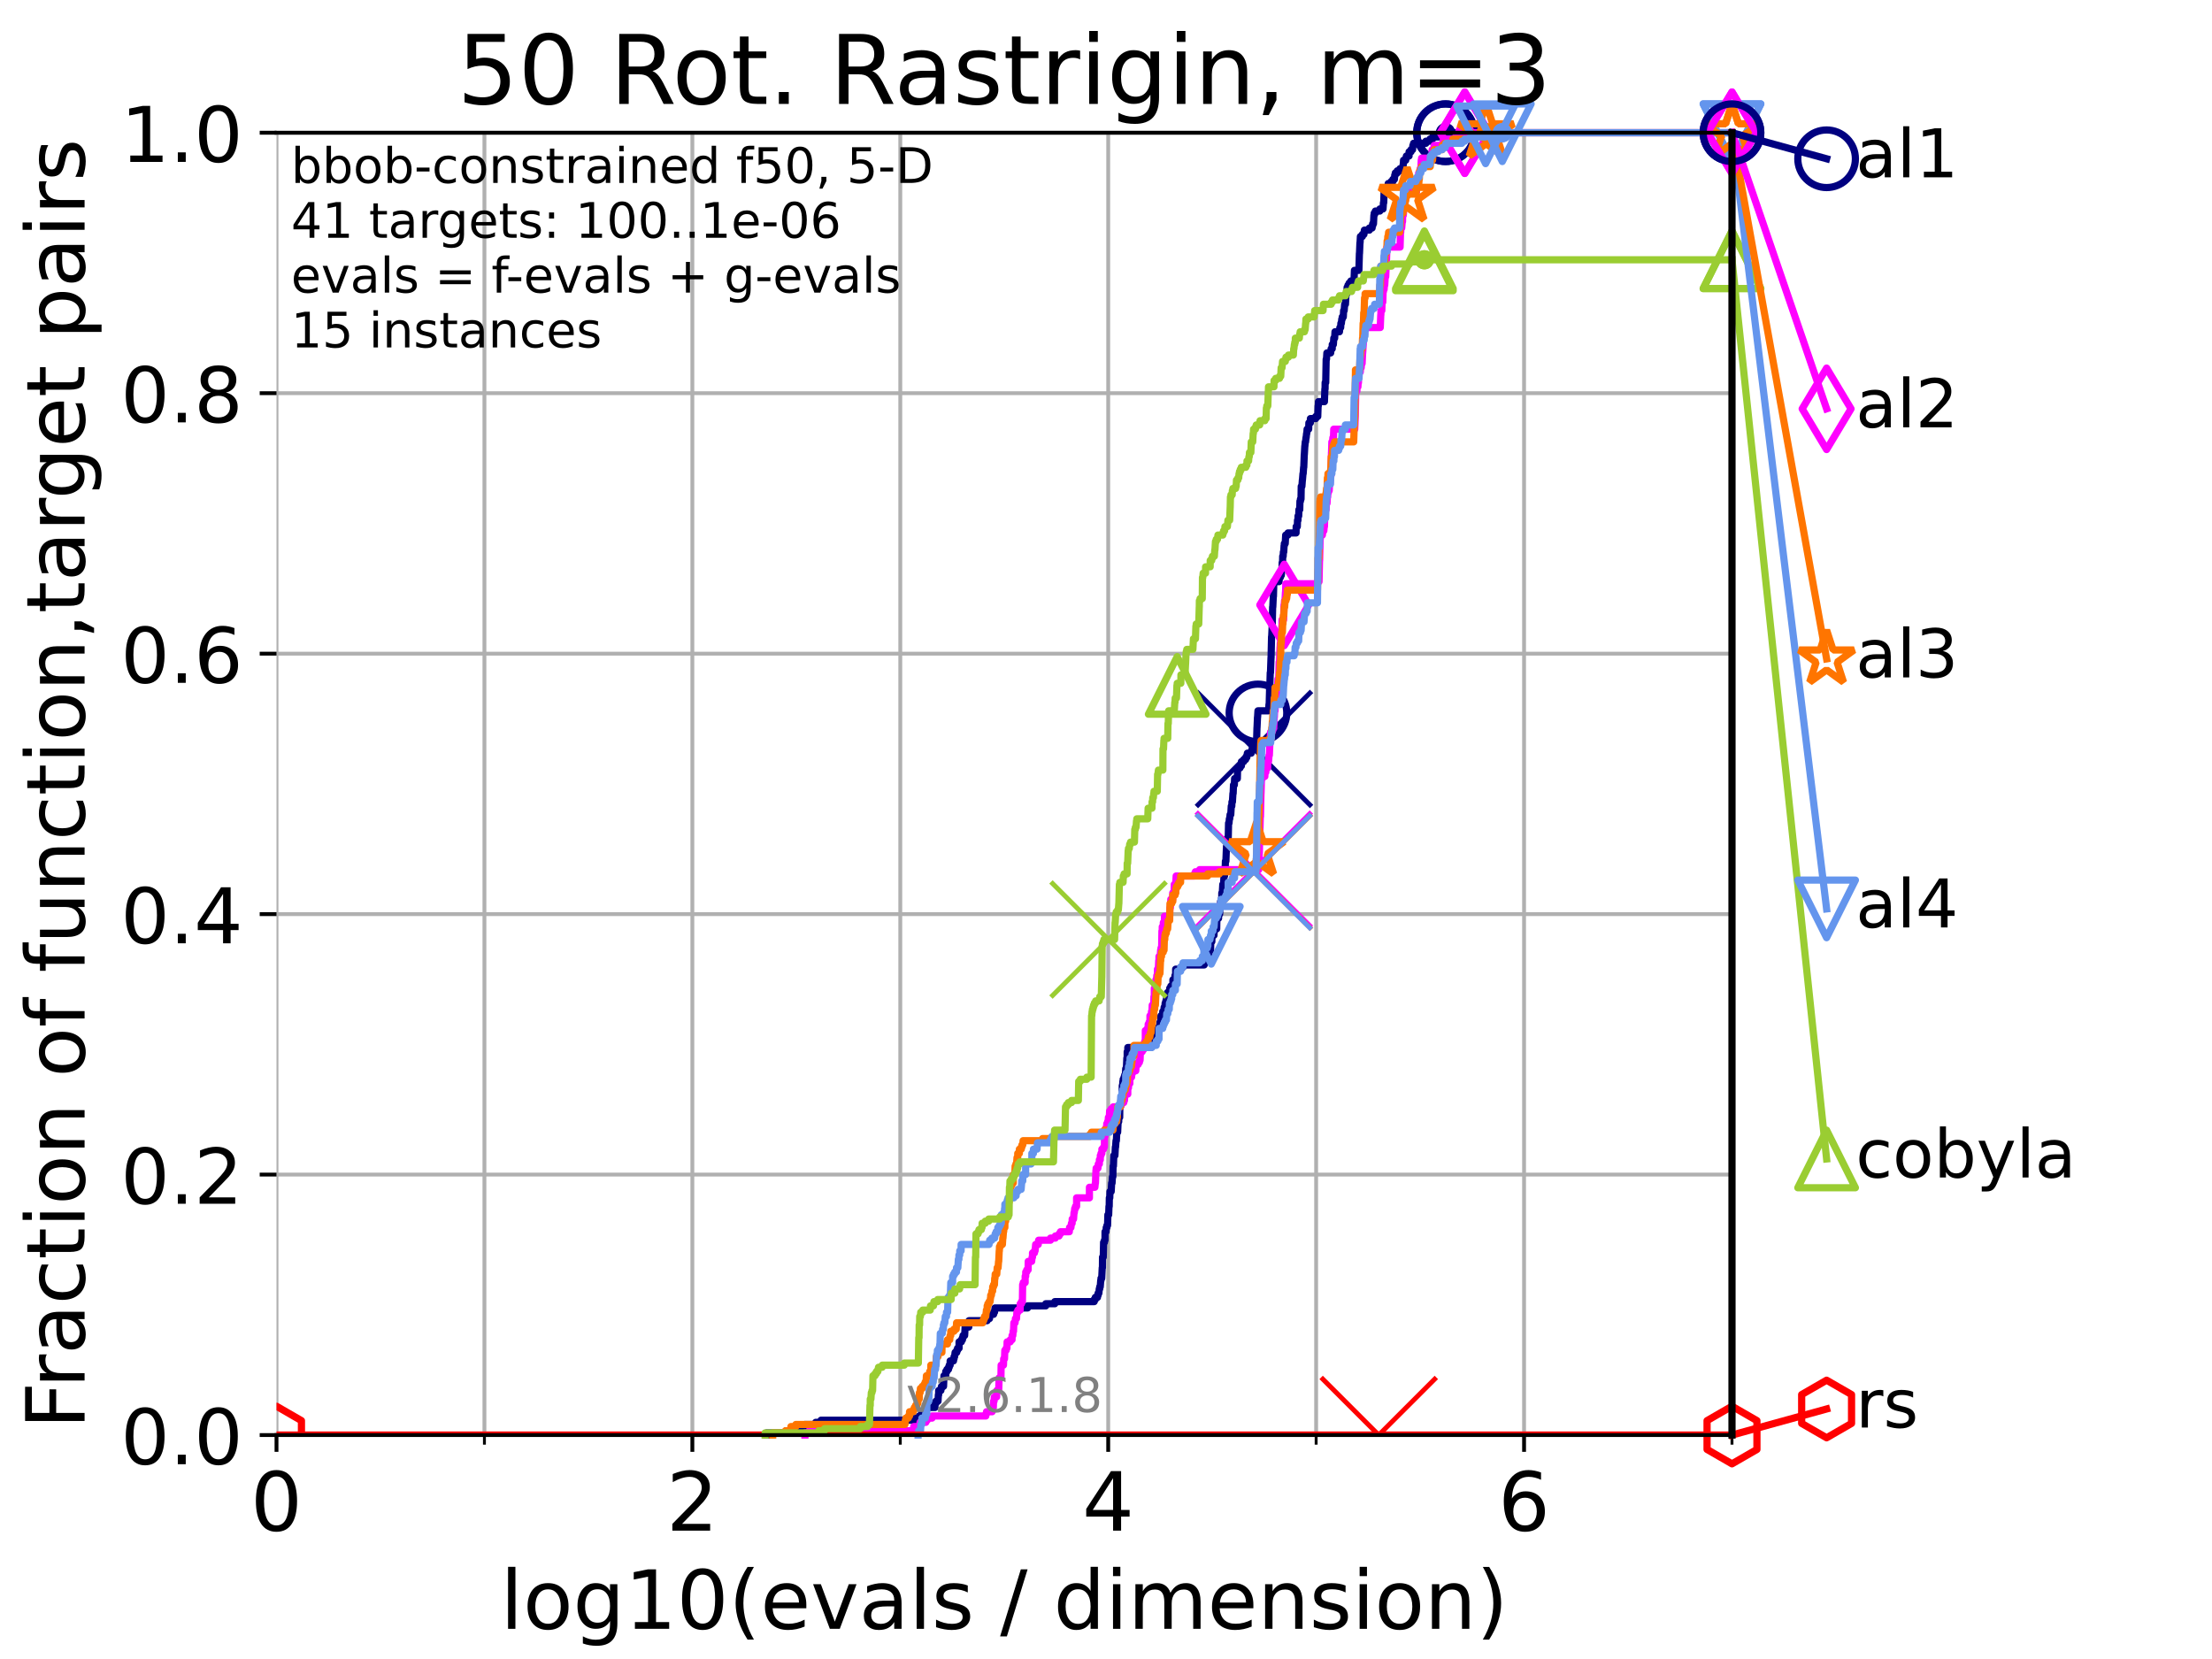 <?xml version="1.0" encoding="utf-8" standalone="no"?>
<!DOCTYPE svg PUBLIC "-//W3C//DTD SVG 1.1//EN"
  "http://www.w3.org/Graphics/SVG/1.1/DTD/svg11.dtd">
<!-- Created with matplotlib (https://matplotlib.org/) -->
<svg height="345.6pt" version="1.1" viewBox="0 0 460.8 345.6" width="460.8pt" xmlns="http://www.w3.org/2000/svg" xmlns:xlink="http://www.w3.org/1999/xlink">
 <defs>
  <style type="text/css">*{stroke-linecap:butt;stroke-linejoin:round;}</style>
 </defs>
 <g id="figure_1">
  <g id="patch_1">
   <path d="M 0 345.6 
L 460.8 345.6 
L 460.8 0 
L 0 0 
z
" style="fill:#ffffff;"/>
  </g>
  <g id="axes_1">
   <g id="patch_2">
    <path d="M 57.6 298.944 
L 360.806 298.944 
L 360.806 27.648 
L 57.6 27.648 
z
" style="fill:#ffffff;"/>
   </g>
   <g id="matplotlib.axis_1">
    <g id="xtick_1">
     <g id="line2d_1">
      <path clip-path="url(#p7b7a4a175f)" d="M 57.6 298.944 
L 57.6 27.648 
" style="fill:none;stroke:#b0b0b0;stroke-linecap:square;stroke-width:0.8;"/>
     </g>
     <g id="line2d_2">
      <defs>
       <path d="M 0 0 
L 0 3.5 
" id="m2dd91e73ca" style="stroke:#000000;stroke-width:0.8;"/>
      </defs>
      <g>
       <use style="stroke:#000000;stroke-width:0.8;" x="57.6" xlink:href="#m2dd91e73ca" y="298.944"/>
      </g>
     </g>
     <g id="text_1">
      <!-- 0 -->
      <g transform="translate(52.192 318.861)scale(0.17 -0.17)">
       <defs>
        <path d="M 31.781 66.406 
Q 24.172 66.406 20.328 58.906 
Q 16.5 51.422 16.5 36.375 
Q 16.5 21.391 20.328 13.891 
Q 24.172 6.391 31.781 6.391 
Q 39.453 6.391 43.281 13.891 
Q 47.125 21.391 47.125 36.375 
Q 47.125 51.422 43.281 58.906 
Q 39.453 66.406 31.781 66.406 
z
M 31.781 74.219 
Q 44.047 74.219 50.516 64.516 
Q 56.984 54.828 56.984 36.375 
Q 56.984 17.969 50.516 8.266 
Q 44.047 -1.422 31.781 -1.422 
Q 19.531 -1.422 13.062 8.266 
Q 6.594 17.969 6.594 36.375 
Q 6.594 54.828 13.062 64.516 
Q 19.531 74.219 31.781 74.219 
z
" id="DejaVuSans-48"/>
       </defs>
       <use xlink:href="#DejaVuSans-48"/>
      </g>
     </g>
    </g>
    <g id="xtick_2">
     <g id="line2d_3">
      <path clip-path="url(#p7b7a4a175f)" d="M 144.23 298.944 
L 144.23 27.648 
" style="fill:none;stroke:#b0b0b0;stroke-linecap:square;stroke-width:0.8;"/>
     </g>
     <g id="line2d_4">
      <g>
       <use style="stroke:#000000;stroke-width:0.8;" x="144.23" xlink:href="#m2dd91e73ca" y="298.944"/>
      </g>
     </g>
     <g id="text_2">
      <!-- 2 -->
      <g transform="translate(138.822 318.861)scale(0.17 -0.17)">
       <defs>
        <path d="M 19.188 8.297 
L 53.609 8.297 
L 53.609 0 
L 7.328 0 
L 7.328 8.297 
Q 12.938 14.109 22.625 23.891 
Q 32.328 33.688 34.812 36.531 
Q 39.547 41.844 41.422 45.531 
Q 43.312 49.219 43.312 52.781 
Q 43.312 58.594 39.234 62.25 
Q 35.156 65.922 28.609 65.922 
Q 23.969 65.922 18.812 64.312 
Q 13.672 62.703 7.812 59.422 
L 7.812 69.391 
Q 13.766 71.781 18.938 73 
Q 24.125 74.219 28.422 74.219 
Q 39.75 74.219 46.484 68.547 
Q 53.219 62.891 53.219 53.422 
Q 53.219 48.922 51.531 44.891 
Q 49.859 40.875 45.406 35.406 
Q 44.188 33.984 37.641 27.219 
Q 31.109 20.453 19.188 8.297 
z
" id="DejaVuSans-50"/>
       </defs>
       <use xlink:href="#DejaVuSans-50"/>
      </g>
     </g>
    </g>
    <g id="xtick_3">
     <g id="line2d_5">
      <path clip-path="url(#p7b7a4a175f)" d="M 230.861 298.944 
L 230.861 27.648 
" style="fill:none;stroke:#b0b0b0;stroke-linecap:square;stroke-width:0.8;"/>
     </g>
     <g id="line2d_6">
      <g>
       <use style="stroke:#000000;stroke-width:0.8;" x="230.861" xlink:href="#m2dd91e73ca" y="298.944"/>
      </g>
     </g>
     <g id="text_3">
      <!-- 4 -->
      <g transform="translate(225.453 318.861)scale(0.17 -0.17)">
       <defs>
        <path d="M 37.797 64.312 
L 12.891 25.391 
L 37.797 25.391 
z
M 35.203 72.906 
L 47.609 72.906 
L 47.609 25.391 
L 58.016 25.391 
L 58.016 17.188 
L 47.609 17.188 
L 47.609 0 
L 37.797 0 
L 37.797 17.188 
L 4.891 17.188 
L 4.891 26.703 
z
" id="DejaVuSans-52"/>
       </defs>
       <use xlink:href="#DejaVuSans-52"/>
      </g>
     </g>
    </g>
    <g id="xtick_4">
     <g id="line2d_7">
      <path clip-path="url(#p7b7a4a175f)" d="M 317.491 298.944 
L 317.491 27.648 
" style="fill:none;stroke:#b0b0b0;stroke-linecap:square;stroke-width:0.8;"/>
     </g>
     <g id="line2d_8">
      <g>
       <use style="stroke:#000000;stroke-width:0.8;" x="317.491" xlink:href="#m2dd91e73ca" y="298.944"/>
      </g>
     </g>
     <g id="text_4">
      <!-- 6 -->
      <g transform="translate(312.083 318.861)scale(0.17 -0.17)">
       <defs>
        <path d="M 33.016 40.375 
Q 26.375 40.375 22.484 35.828 
Q 18.609 31.297 18.609 23.391 
Q 18.609 15.531 22.484 10.953 
Q 26.375 6.391 33.016 6.391 
Q 39.656 6.391 43.531 10.953 
Q 47.406 15.531 47.406 23.391 
Q 47.406 31.297 43.531 35.828 
Q 39.656 40.375 33.016 40.375 
z
M 52.594 71.297 
L 52.594 62.312 
Q 48.875 64.062 45.094 64.984 
Q 41.312 65.922 37.594 65.922 
Q 27.828 65.922 22.672 59.328 
Q 17.531 52.734 16.797 39.406 
Q 19.672 43.656 24.016 45.922 
Q 28.375 48.188 33.594 48.188 
Q 44.578 48.188 50.953 41.516 
Q 57.328 34.859 57.328 23.391 
Q 57.328 12.156 50.688 5.359 
Q 44.047 -1.422 33.016 -1.422 
Q 20.359 -1.422 13.672 8.266 
Q 6.984 17.969 6.984 36.375 
Q 6.984 53.656 15.188 63.938 
Q 23.391 74.219 37.203 74.219 
Q 40.922 74.219 44.703 73.484 
Q 48.484 72.75 52.594 71.297 
z
" id="DejaVuSans-54"/>
       </defs>
       <use xlink:href="#DejaVuSans-54"/>
      </g>
     </g>
    </g>
    <g id="xtick_5">
     <g id="line2d_9">
      <path clip-path="url(#p7b7a4a175f)" d="M 100.915 298.944 
L 100.915 27.648 
" style="fill:none;stroke:#b0b0b0;stroke-linecap:square;stroke-width:0.8;"/>
     </g>
     <g id="line2d_10">
      <defs>
       <path d="M 0 0 
L 0 2 
" id="me9194965ab" style="stroke:#000000;stroke-width:0.6;"/>
      </defs>
      <g>
       <use style="stroke:#000000;stroke-width:0.6;" x="100.915" xlink:href="#me9194965ab" y="298.944"/>
      </g>
     </g>
    </g>
    <g id="xtick_6">
     <g id="line2d_11">
      <path clip-path="url(#p7b7a4a175f)" d="M 187.546 298.944 
L 187.546 27.648 
" style="fill:none;stroke:#b0b0b0;stroke-linecap:square;stroke-width:0.8;"/>
     </g>
     <g id="line2d_12">
      <g>
       <use style="stroke:#000000;stroke-width:0.6;" x="187.546" xlink:href="#me9194965ab" y="298.944"/>
      </g>
     </g>
    </g>
    <g id="xtick_7">
     <g id="line2d_13">
      <path clip-path="url(#p7b7a4a175f)" d="M 274.176 298.944 
L 274.176 27.648 
" style="fill:none;stroke:#b0b0b0;stroke-linecap:square;stroke-width:0.8;"/>
     </g>
     <g id="line2d_14">
      <g>
       <use style="stroke:#000000;stroke-width:0.6;" x="274.176" xlink:href="#me9194965ab" y="298.944"/>
      </g>
     </g>
    </g>
    <g id="xtick_8">
     <g id="line2d_15">
      <path clip-path="url(#p7b7a4a175f)" d="M 360.806 298.944 
L 360.806 27.648 
" style="fill:none;stroke:#b0b0b0;stroke-linecap:square;stroke-width:0.8;"/>
     </g>
     <g id="line2d_16">
      <g>
       <use style="stroke:#000000;stroke-width:0.6;" x="360.806" xlink:href="#me9194965ab" y="298.944"/>
      </g>
     </g>
    </g>
    <g id="text_5">
     <!-- log10(evals / dimension) -->
     <g transform="translate(104.239 339.314)scale(0.17 -0.17)">
      <defs>
       <path d="M 9.422 75.984 
L 18.406 75.984 
L 18.406 0 
L 9.422 0 
z
" id="DejaVuSans-108"/>
       <path d="M 30.609 48.391 
Q 23.391 48.391 19.188 42.75 
Q 14.984 37.109 14.984 27.297 
Q 14.984 17.484 19.156 11.844 
Q 23.344 6.203 30.609 6.203 
Q 37.797 6.203 41.984 11.859 
Q 46.188 17.531 46.188 27.297 
Q 46.188 37.016 41.984 42.703 
Q 37.797 48.391 30.609 48.391 
z
M 30.609 56 
Q 42.328 56 49.016 48.375 
Q 55.719 40.766 55.719 27.297 
Q 55.719 13.875 49.016 6.219 
Q 42.328 -1.422 30.609 -1.422 
Q 18.844 -1.422 12.172 6.219 
Q 5.516 13.875 5.516 27.297 
Q 5.516 40.766 12.172 48.375 
Q 18.844 56 30.609 56 
z
" id="DejaVuSans-111"/>
       <path d="M 45.406 27.984 
Q 45.406 37.75 41.375 43.109 
Q 37.359 48.484 30.078 48.484 
Q 22.859 48.484 18.828 43.109 
Q 14.797 37.75 14.797 27.984 
Q 14.797 18.266 18.828 12.891 
Q 22.859 7.516 30.078 7.516 
Q 37.359 7.516 41.375 12.891 
Q 45.406 18.266 45.406 27.984 
z
M 54.391 6.781 
Q 54.391 -7.172 48.188 -13.984 
Q 42 -20.797 29.203 -20.797 
Q 24.469 -20.797 20.266 -20.094 
Q 16.062 -19.391 12.109 -17.922 
L 12.109 -9.188 
Q 16.062 -11.328 19.922 -12.344 
Q 23.781 -13.375 27.781 -13.375 
Q 36.625 -13.375 41.016 -8.766 
Q 45.406 -4.156 45.406 5.172 
L 45.406 9.625 
Q 42.625 4.781 38.281 2.391 
Q 33.938 0 27.875 0 
Q 17.828 0 11.672 7.656 
Q 5.516 15.328 5.516 27.984 
Q 5.516 40.672 11.672 48.328 
Q 17.828 56 27.875 56 
Q 33.938 56 38.281 53.609 
Q 42.625 51.219 45.406 46.391 
L 45.406 54.688 
L 54.391 54.688 
z
" id="DejaVuSans-103"/>
       <path d="M 12.406 8.297 
L 28.516 8.297 
L 28.516 63.922 
L 10.984 60.406 
L 10.984 69.391 
L 28.422 72.906 
L 38.281 72.906 
L 38.281 8.297 
L 54.391 8.297 
L 54.391 0 
L 12.406 0 
z
" id="DejaVuSans-49"/>
       <path d="M 31 75.875 
Q 24.469 64.656 21.281 53.656 
Q 18.109 42.672 18.109 31.391 
Q 18.109 20.125 21.312 9.062 
Q 24.516 -2 31 -13.188 
L 23.188 -13.188 
Q 15.875 -1.703 12.234 9.375 
Q 8.594 20.453 8.594 31.391 
Q 8.594 42.281 12.203 53.312 
Q 15.828 64.359 23.188 75.875 
z
" id="DejaVuSans-40"/>
       <path d="M 56.203 29.594 
L 56.203 25.203 
L 14.891 25.203 
Q 15.484 15.922 20.484 11.062 
Q 25.484 6.203 34.422 6.203 
Q 39.594 6.203 44.453 7.469 
Q 49.312 8.734 54.109 11.281 
L 54.109 2.781 
Q 49.266 0.734 44.188 -0.344 
Q 39.109 -1.422 33.891 -1.422 
Q 20.797 -1.422 13.156 6.188 
Q 5.516 13.812 5.516 26.812 
Q 5.516 40.234 12.766 48.109 
Q 20.016 56 32.328 56 
Q 43.359 56 49.781 48.891 
Q 56.203 41.797 56.203 29.594 
z
M 47.219 32.234 
Q 47.125 39.594 43.094 43.984 
Q 39.062 48.391 32.422 48.391 
Q 24.906 48.391 20.391 44.141 
Q 15.875 39.891 15.188 32.172 
z
" id="DejaVuSans-101"/>
       <path d="M 2.984 54.688 
L 12.5 54.688 
L 29.594 8.797 
L 46.688 54.688 
L 56.203 54.688 
L 35.688 0 
L 23.484 0 
z
" id="DejaVuSans-118"/>
       <path d="M 34.281 27.484 
Q 23.391 27.484 19.188 25 
Q 14.984 22.516 14.984 16.5 
Q 14.984 11.719 18.141 8.906 
Q 21.297 6.109 26.703 6.109 
Q 34.188 6.109 38.703 11.406 
Q 43.219 16.703 43.219 25.484 
L 43.219 27.484 
z
M 52.203 31.203 
L 52.203 0 
L 43.219 0 
L 43.219 8.297 
Q 40.141 3.328 35.547 0.953 
Q 30.953 -1.422 24.312 -1.422 
Q 15.922 -1.422 10.953 3.297 
Q 6 8.016 6 15.922 
Q 6 25.141 12.172 29.828 
Q 18.359 34.516 30.609 34.516 
L 43.219 34.516 
L 43.219 35.406 
Q 43.219 41.609 39.141 45 
Q 35.062 48.391 27.688 48.391 
Q 23 48.391 18.547 47.266 
Q 14.109 46.141 10.016 43.891 
L 10.016 52.203 
Q 14.938 54.109 19.578 55.047 
Q 24.219 56 28.609 56 
Q 40.484 56 46.344 49.844 
Q 52.203 43.703 52.203 31.203 
z
" id="DejaVuSans-97"/>
       <path d="M 44.281 53.078 
L 44.281 44.578 
Q 40.484 46.531 36.375 47.5 
Q 32.281 48.484 27.875 48.484 
Q 21.188 48.484 17.844 46.438 
Q 14.5 44.391 14.5 40.281 
Q 14.5 37.156 16.891 35.375 
Q 19.281 33.594 26.516 31.984 
L 29.594 31.297 
Q 39.156 29.25 43.188 25.516 
Q 47.219 21.781 47.219 15.094 
Q 47.219 7.469 41.188 3.016 
Q 35.156 -1.422 24.609 -1.422 
Q 20.219 -1.422 15.453 -0.562 
Q 10.688 0.297 5.422 2 
L 5.422 11.281 
Q 10.406 8.688 15.234 7.391 
Q 20.062 6.109 24.812 6.109 
Q 31.156 6.109 34.562 8.281 
Q 37.984 10.453 37.984 14.406 
Q 37.984 18.062 35.516 20.016 
Q 33.062 21.969 24.703 23.781 
L 21.578 24.516 
Q 13.234 26.266 9.516 29.906 
Q 5.812 33.547 5.812 39.891 
Q 5.812 47.609 11.281 51.797 
Q 16.75 56 26.812 56 
Q 31.781 56 36.172 55.266 
Q 40.578 54.547 44.281 53.078 
z
" id="DejaVuSans-115"/>
       <path id="DejaVuSans-32"/>
       <path d="M 25.391 72.906 
L 33.688 72.906 
L 8.297 -9.281 
L 0 -9.281 
z
" id="DejaVuSans-47"/>
       <path d="M 45.406 46.391 
L 45.406 75.984 
L 54.391 75.984 
L 54.391 0 
L 45.406 0 
L 45.406 8.203 
Q 42.578 3.328 38.25 0.953 
Q 33.938 -1.422 27.875 -1.422 
Q 17.969 -1.422 11.734 6.484 
Q 5.516 14.406 5.516 27.297 
Q 5.516 40.188 11.734 48.094 
Q 17.969 56 27.875 56 
Q 33.938 56 38.25 53.625 
Q 42.578 51.266 45.406 46.391 
z
M 14.797 27.297 
Q 14.797 17.391 18.875 11.75 
Q 22.953 6.109 30.078 6.109 
Q 37.203 6.109 41.297 11.75 
Q 45.406 17.391 45.406 27.297 
Q 45.406 37.203 41.297 42.844 
Q 37.203 48.484 30.078 48.484 
Q 22.953 48.484 18.875 42.844 
Q 14.797 37.203 14.797 27.297 
z
" id="DejaVuSans-100"/>
       <path d="M 9.422 54.688 
L 18.406 54.688 
L 18.406 0 
L 9.422 0 
z
M 9.422 75.984 
L 18.406 75.984 
L 18.406 64.594 
L 9.422 64.594 
z
" id="DejaVuSans-105"/>
       <path d="M 52 44.188 
Q 55.375 50.25 60.062 53.125 
Q 64.75 56 71.094 56 
Q 79.641 56 84.281 50.016 
Q 88.922 44.047 88.922 33.016 
L 88.922 0 
L 79.891 0 
L 79.891 32.719 
Q 79.891 40.578 77.094 44.375 
Q 74.312 48.188 68.609 48.188 
Q 61.625 48.188 57.562 43.547 
Q 53.516 38.922 53.516 30.906 
L 53.516 0 
L 44.484 0 
L 44.484 32.719 
Q 44.484 40.625 41.703 44.406 
Q 38.922 48.188 33.109 48.188 
Q 26.219 48.188 22.156 43.531 
Q 18.109 38.875 18.109 30.906 
L 18.109 0 
L 9.078 0 
L 9.078 54.688 
L 18.109 54.688 
L 18.109 46.188 
Q 21.188 51.219 25.484 53.609 
Q 29.781 56 35.688 56 
Q 41.656 56 45.828 52.969 
Q 50 49.953 52 44.188 
z
" id="DejaVuSans-109"/>
       <path d="M 54.891 33.016 
L 54.891 0 
L 45.906 0 
L 45.906 32.719 
Q 45.906 40.484 42.875 44.328 
Q 39.844 48.188 33.797 48.188 
Q 26.516 48.188 22.312 43.547 
Q 18.109 38.922 18.109 30.906 
L 18.109 0 
L 9.078 0 
L 9.078 54.688 
L 18.109 54.688 
L 18.109 46.188 
Q 21.344 51.125 25.703 53.562 
Q 30.078 56 35.797 56 
Q 45.219 56 50.047 50.172 
Q 54.891 44.344 54.891 33.016 
z
" id="DejaVuSans-110"/>
       <path d="M 8.016 75.875 
L 15.828 75.875 
Q 23.141 64.359 26.781 53.312 
Q 30.422 42.281 30.422 31.391 
Q 30.422 20.453 26.781 9.375 
Q 23.141 -1.703 15.828 -13.188 
L 8.016 -13.188 
Q 14.5 -2 17.703 9.062 
Q 20.906 20.125 20.906 31.391 
Q 20.906 42.672 17.703 53.656 
Q 14.5 64.656 8.016 75.875 
z
" id="DejaVuSans-41"/>
      </defs>
      <use xlink:href="#DejaVuSans-108"/>
      <use x="27.783" xlink:href="#DejaVuSans-111"/>
      <use x="88.965" xlink:href="#DejaVuSans-103"/>
      <use x="152.441" xlink:href="#DejaVuSans-49"/>
      <use x="216.064" xlink:href="#DejaVuSans-48"/>
      <use x="279.688" xlink:href="#DejaVuSans-40"/>
      <use x="318.701" xlink:href="#DejaVuSans-101"/>
      <use x="380.225" xlink:href="#DejaVuSans-118"/>
      <use x="439.404" xlink:href="#DejaVuSans-97"/>
      <use x="500.684" xlink:href="#DejaVuSans-108"/>
      <use x="528.467" xlink:href="#DejaVuSans-115"/>
      <use x="580.566" xlink:href="#DejaVuSans-32"/>
      <use x="612.354" xlink:href="#DejaVuSans-47"/>
      <use x="646.045" xlink:href="#DejaVuSans-32"/>
      <use x="677.832" xlink:href="#DejaVuSans-100"/>
      <use x="741.309" xlink:href="#DejaVuSans-105"/>
      <use x="769.092" xlink:href="#DejaVuSans-109"/>
      <use x="866.504" xlink:href="#DejaVuSans-101"/>
      <use x="928.027" xlink:href="#DejaVuSans-110"/>
      <use x="991.406" xlink:href="#DejaVuSans-115"/>
      <use x="1043.506" xlink:href="#DejaVuSans-105"/>
      <use x="1071.289" xlink:href="#DejaVuSans-111"/>
      <use x="1132.471" xlink:href="#DejaVuSans-110"/>
      <use x="1195.85" xlink:href="#DejaVuSans-41"/>
     </g>
    </g>
   </g>
   <g id="matplotlib.axis_2">
    <g id="ytick_1">
     <g id="line2d_17">
      <path clip-path="url(#p7b7a4a175f)" d="M 57.6 298.944 
L 360.806 298.944 
" style="fill:none;stroke:#b0b0b0;stroke-linecap:square;stroke-width:0.8;"/>
     </g>
     <g id="line2d_18">
      <defs>
       <path d="M 0 0 
L -3.5 0 
" id="mc399afebb9" style="stroke:#000000;stroke-width:0.8;"/>
      </defs>
      <g>
       <use style="stroke:#000000;stroke-width:0.8;" x="57.6" xlink:href="#mc399afebb9" y="298.944"/>
      </g>
     </g>
     <g id="text_6">
      <!-- 0.0 -->
      <g transform="translate(25.155 305.023)scale(0.16 -0.16)">
       <defs>
        <path d="M 10.688 12.406 
L 21 12.406 
L 21 0 
L 10.688 0 
z
" id="DejaVuSans-46"/>
       </defs>
       <use xlink:href="#DejaVuSans-48"/>
       <use x="63.623" xlink:href="#DejaVuSans-46"/>
       <use x="95.41" xlink:href="#DejaVuSans-48"/>
      </g>
     </g>
    </g>
    <g id="ytick_2">
     <g id="line2d_19">
      <path clip-path="url(#p7b7a4a175f)" d="M 57.6 244.685 
L 360.806 244.685 
" style="fill:none;stroke:#b0b0b0;stroke-linecap:square;stroke-width:0.8;"/>
     </g>
     <g id="line2d_20">
      <g>
       <use style="stroke:#000000;stroke-width:0.8;" x="57.6" xlink:href="#mc399afebb9" y="244.685"/>
      </g>
     </g>
     <g id="text_7">
      <!-- 0.2 -->
      <g transform="translate(25.155 250.764)scale(0.16 -0.16)">
       <use xlink:href="#DejaVuSans-48"/>
       <use x="63.623" xlink:href="#DejaVuSans-46"/>
       <use x="95.41" xlink:href="#DejaVuSans-50"/>
      </g>
     </g>
    </g>
    <g id="ytick_3">
     <g id="line2d_21">
      <path clip-path="url(#p7b7a4a175f)" d="M 57.6 190.426 
L 360.806 190.426 
" style="fill:none;stroke:#b0b0b0;stroke-linecap:square;stroke-width:0.8;"/>
     </g>
     <g id="line2d_22">
      <g>
       <use style="stroke:#000000;stroke-width:0.8;" x="57.6" xlink:href="#mc399afebb9" y="190.426"/>
      </g>
     </g>
     <g id="text_8">
      <!-- 0.4 -->
      <g transform="translate(25.155 196.504)scale(0.16 -0.16)">
       <use xlink:href="#DejaVuSans-48"/>
       <use x="63.623" xlink:href="#DejaVuSans-46"/>
       <use x="95.41" xlink:href="#DejaVuSans-52"/>
      </g>
     </g>
    </g>
    <g id="ytick_4">
     <g id="line2d_23">
      <path clip-path="url(#p7b7a4a175f)" d="M 57.6 136.166 
L 360.806 136.166 
" style="fill:none;stroke:#b0b0b0;stroke-linecap:square;stroke-width:0.8;"/>
     </g>
     <g id="line2d_24">
      <g>
       <use style="stroke:#000000;stroke-width:0.8;" x="57.6" xlink:href="#mc399afebb9" y="136.166"/>
      </g>
     </g>
     <g id="text_9">
      <!-- 0.6 -->
      <g transform="translate(25.155 142.245)scale(0.16 -0.16)">
       <use xlink:href="#DejaVuSans-48"/>
       <use x="63.623" xlink:href="#DejaVuSans-46"/>
       <use x="95.41" xlink:href="#DejaVuSans-54"/>
      </g>
     </g>
    </g>
    <g id="ytick_5">
     <g id="line2d_25">
      <path clip-path="url(#p7b7a4a175f)" d="M 57.6 81.907 
L 360.806 81.907 
" style="fill:none;stroke:#b0b0b0;stroke-linecap:square;stroke-width:0.8;"/>
     </g>
     <g id="line2d_26">
      <g>
       <use style="stroke:#000000;stroke-width:0.8;" x="57.6" xlink:href="#mc399afebb9" y="81.907"/>
      </g>
     </g>
     <g id="text_10">
      <!-- 0.8 -->
      <g transform="translate(25.155 87.986)scale(0.16 -0.16)">
       <defs>
        <path d="M 31.781 34.625 
Q 24.75 34.625 20.719 30.859 
Q 16.703 27.094 16.703 20.516 
Q 16.703 13.922 20.719 10.156 
Q 24.75 6.391 31.781 6.391 
Q 38.812 6.391 42.859 10.172 
Q 46.922 13.969 46.922 20.516 
Q 46.922 27.094 42.891 30.859 
Q 38.875 34.625 31.781 34.625 
z
M 21.922 38.812 
Q 15.578 40.375 12.031 44.719 
Q 8.5 49.078 8.5 55.328 
Q 8.5 64.062 14.719 69.141 
Q 20.953 74.219 31.781 74.219 
Q 42.672 74.219 48.875 69.141 
Q 55.078 64.062 55.078 55.328 
Q 55.078 49.078 51.531 44.719 
Q 48 40.375 41.703 38.812 
Q 48.828 37.156 52.797 32.312 
Q 56.781 27.484 56.781 20.516 
Q 56.781 9.906 50.312 4.234 
Q 43.844 -1.422 31.781 -1.422 
Q 19.734 -1.422 13.25 4.234 
Q 6.781 9.906 6.781 20.516 
Q 6.781 27.484 10.781 32.312 
Q 14.797 37.156 21.922 38.812 
z
M 18.312 54.391 
Q 18.312 48.734 21.844 45.562 
Q 25.391 42.391 31.781 42.391 
Q 38.141 42.391 41.719 45.562 
Q 45.312 48.734 45.312 54.391 
Q 45.312 60.062 41.719 63.234 
Q 38.141 66.406 31.781 66.406 
Q 25.391 66.406 21.844 63.234 
Q 18.312 60.062 18.312 54.391 
z
" id="DejaVuSans-56"/>
       </defs>
       <use xlink:href="#DejaVuSans-48"/>
       <use x="63.623" xlink:href="#DejaVuSans-46"/>
       <use x="95.41" xlink:href="#DejaVuSans-56"/>
      </g>
     </g>
    </g>
    <g id="ytick_6">
     <g id="line2d_27">
      <path clip-path="url(#p7b7a4a175f)" d="M 57.6 27.648 
L 360.806 27.648 
" style="fill:none;stroke:#b0b0b0;stroke-linecap:square;stroke-width:0.8;"/>
     </g>
     <g id="line2d_28">
      <g>
       <use style="stroke:#000000;stroke-width:0.8;" x="57.6" xlink:href="#mc399afebb9" y="27.648"/>
      </g>
     </g>
     <g id="text_11">
      <!-- 1.0 -->
      <g transform="translate(25.155 33.727)scale(0.16 -0.16)">
       <use xlink:href="#DejaVuSans-49"/>
       <use x="63.623" xlink:href="#DejaVuSans-46"/>
       <use x="95.41" xlink:href="#DejaVuSans-48"/>
      </g>
     </g>
    </g>
    <g id="text_12">
     <!-- Fraction of function,target pairs -->
     <g transform="translate(17.62 297.681)rotate(-90)scale(0.17 -0.17)">
      <defs>
       <path d="M 9.812 72.906 
L 51.703 72.906 
L 51.703 64.594 
L 19.672 64.594 
L 19.672 43.109 
L 48.578 43.109 
L 48.578 34.812 
L 19.672 34.812 
L 19.672 0 
L 9.812 0 
z
" id="DejaVuSans-70"/>
       <path d="M 41.109 46.297 
Q 39.594 47.172 37.812 47.578 
Q 36.031 48 33.891 48 
Q 26.266 48 22.188 43.047 
Q 18.109 38.094 18.109 28.812 
L 18.109 0 
L 9.078 0 
L 9.078 54.688 
L 18.109 54.688 
L 18.109 46.188 
Q 20.953 51.172 25.484 53.578 
Q 30.031 56 36.531 56 
Q 37.453 56 38.578 55.875 
Q 39.703 55.766 41.062 55.516 
z
" id="DejaVuSans-114"/>
       <path d="M 48.781 52.594 
L 48.781 44.188 
Q 44.969 46.297 41.141 47.344 
Q 37.312 48.391 33.406 48.391 
Q 24.656 48.391 19.812 42.844 
Q 14.984 37.312 14.984 27.297 
Q 14.984 17.281 19.812 11.734 
Q 24.656 6.203 33.406 6.203 
Q 37.312 6.203 41.141 7.25 
Q 44.969 8.297 48.781 10.406 
L 48.781 2.094 
Q 45.016 0.344 40.984 -0.531 
Q 36.969 -1.422 32.422 -1.422 
Q 20.062 -1.422 12.781 6.344 
Q 5.516 14.109 5.516 27.297 
Q 5.516 40.672 12.859 48.328 
Q 20.219 56 33.016 56 
Q 37.156 56 41.109 55.141 
Q 45.062 54.297 48.781 52.594 
z
" id="DejaVuSans-99"/>
       <path d="M 18.312 70.219 
L 18.312 54.688 
L 36.812 54.688 
L 36.812 47.703 
L 18.312 47.703 
L 18.312 18.016 
Q 18.312 11.328 20.141 9.422 
Q 21.969 7.516 27.594 7.516 
L 36.812 7.516 
L 36.812 0 
L 27.594 0 
Q 17.188 0 13.234 3.875 
Q 9.281 7.766 9.281 18.016 
L 9.281 47.703 
L 2.688 47.703 
L 2.688 54.688 
L 9.281 54.688 
L 9.281 70.219 
z
" id="DejaVuSans-116"/>
       <path d="M 37.109 75.984 
L 37.109 68.5 
L 28.516 68.5 
Q 23.688 68.5 21.797 66.547 
Q 19.922 64.594 19.922 59.516 
L 19.922 54.688 
L 34.719 54.688 
L 34.719 47.703 
L 19.922 47.703 
L 19.922 0 
L 10.891 0 
L 10.891 47.703 
L 2.297 47.703 
L 2.297 54.688 
L 10.891 54.688 
L 10.891 58.5 
Q 10.891 67.625 15.141 71.797 
Q 19.391 75.984 28.609 75.984 
z
" id="DejaVuSans-102"/>
       <path d="M 8.5 21.578 
L 8.5 54.688 
L 17.484 54.688 
L 17.484 21.922 
Q 17.484 14.156 20.5 10.266 
Q 23.531 6.391 29.594 6.391 
Q 36.859 6.391 41.078 11.031 
Q 45.312 15.672 45.312 23.688 
L 45.312 54.688 
L 54.297 54.688 
L 54.297 0 
L 45.312 0 
L 45.312 8.406 
Q 42.047 3.422 37.719 1 
Q 33.406 -1.422 27.688 -1.422 
Q 18.266 -1.422 13.375 4.438 
Q 8.5 10.297 8.5 21.578 
z
M 31.109 56 
z
" id="DejaVuSans-117"/>
       <path d="M 11.719 12.406 
L 22.016 12.406 
L 22.016 4 
L 14.016 -11.625 
L 7.719 -11.625 
L 11.719 4 
z
" id="DejaVuSans-44"/>
       <path d="M 18.109 8.203 
L 18.109 -20.797 
L 9.078 -20.797 
L 9.078 54.688 
L 18.109 54.688 
L 18.109 46.391 
Q 20.953 51.266 25.266 53.625 
Q 29.594 56 35.594 56 
Q 45.562 56 51.781 48.094 
Q 58.016 40.188 58.016 27.297 
Q 58.016 14.406 51.781 6.484 
Q 45.562 -1.422 35.594 -1.422 
Q 29.594 -1.422 25.266 0.953 
Q 20.953 3.328 18.109 8.203 
z
M 48.688 27.297 
Q 48.688 37.203 44.609 42.844 
Q 40.531 48.484 33.406 48.484 
Q 26.266 48.484 22.188 42.844 
Q 18.109 37.203 18.109 27.297 
Q 18.109 17.391 22.188 11.75 
Q 26.266 6.109 33.406 6.109 
Q 40.531 6.109 44.609 11.75 
Q 48.688 17.391 48.688 27.297 
z
" id="DejaVuSans-112"/>
      </defs>
      <use xlink:href="#DejaVuSans-70"/>
      <use x="50.27" xlink:href="#DejaVuSans-114"/>
      <use x="91.383" xlink:href="#DejaVuSans-97"/>
      <use x="152.662" xlink:href="#DejaVuSans-99"/>
      <use x="207.643" xlink:href="#DejaVuSans-116"/>
      <use x="246.852" xlink:href="#DejaVuSans-105"/>
      <use x="274.635" xlink:href="#DejaVuSans-111"/>
      <use x="335.816" xlink:href="#DejaVuSans-110"/>
      <use x="399.195" xlink:href="#DejaVuSans-32"/>
      <use x="430.982" xlink:href="#DejaVuSans-111"/>
      <use x="492.164" xlink:href="#DejaVuSans-102"/>
      <use x="527.369" xlink:href="#DejaVuSans-32"/>
      <use x="559.156" xlink:href="#DejaVuSans-102"/>
      <use x="594.361" xlink:href="#DejaVuSans-117"/>
      <use x="657.74" xlink:href="#DejaVuSans-110"/>
      <use x="721.119" xlink:href="#DejaVuSans-99"/>
      <use x="776.1" xlink:href="#DejaVuSans-116"/>
      <use x="815.309" xlink:href="#DejaVuSans-105"/>
      <use x="843.092" xlink:href="#DejaVuSans-111"/>
      <use x="904.273" xlink:href="#DejaVuSans-110"/>
      <use x="967.652" xlink:href="#DejaVuSans-44"/>
      <use x="999.439" xlink:href="#DejaVuSans-116"/>
      <use x="1038.648" xlink:href="#DejaVuSans-97"/>
      <use x="1099.928" xlink:href="#DejaVuSans-114"/>
      <use x="1139.291" xlink:href="#DejaVuSans-103"/>
      <use x="1202.768" xlink:href="#DejaVuSans-101"/>
      <use x="1264.291" xlink:href="#DejaVuSans-116"/>
      <use x="1303.5" xlink:href="#DejaVuSans-32"/>
      <use x="1335.287" xlink:href="#DejaVuSans-112"/>
      <use x="1398.764" xlink:href="#DejaVuSans-97"/>
      <use x="1460.043" xlink:href="#DejaVuSans-105"/>
      <use x="1487.826" xlink:href="#DejaVuSans-114"/>
      <use x="1528.939" xlink:href="#DejaVuSans-115"/>
     </g>
    </g>
   </g>
   <g id="line2d_29">
    <defs>
     <path d="M 0 1.5 
C 0.398 1.5 0.779 1.342 1.061 1.061 
C 1.342 0.779 1.5 0.398 1.5 0 
C 1.5 -0.398 1.342 -0.779 1.061 -1.061 
C 0.779 -1.342 0.398 -1.5 0 -1.5 
C -0.398 -1.5 -0.779 -1.342 -1.061 -1.061 
C -1.342 -0.779 -1.5 -0.398 -1.5 0 
C -1.5 0.398 -1.342 0.779 -1.061 1.061 
C -0.779 1.342 -0.398 1.5 0 1.5 
z
" id="m0ddac741ed" style="stroke:#000080;"/>
    </defs>
    <g>
     <use style="fill:#000080;stroke:#000080;" x="301.135" xlink:href="#m0ddac741ed" y="27.648"/>
     <use style="fill:#000080;stroke:#000080;" x="301.135" xlink:href="#m0ddac741ed" y="27.648"/>
    </g>
   </g>
   <g id="line2d_30">
    <path d="M 159.685 298.944 
L 159.685 298.503 
L 163.746 298.503 
L 163.746 298.062 
L 165.623 298.062 
L 165.623 297.621 
L 165.981 297.621 
L 165.981 297.179 
L 167.657 297.179 
L 167.657 296.738 
L 169.938 296.738 
L 169.938 296.297 
L 171.038 296.297 
L 171.038 295.856 
L 190.688 295.856 
L 190.688 295.415 
L 191.492 295.415 
L 191.492 294.974 
L 191.95 294.974 
L 191.95 294.533 
L 192.327 294.533 
L 192.438 293.65 
L 192.919 293.65 
L 192.919 293.209 
L 194.77 293.209 
L 194.77 292.327 
L 194.989 292.327 
L 194.989 291.886 
L 195.405 291.886 
L 195.479 290.562 
L 195.538 290.562 
L 195.538 289.68 
L 196 289.68 
L 196 289.239 
L 196.129 289.239 
L 196.129 288.798 
L 196.558 288.798 
L 196.646 286.592 
L 197.014 286.592 
L 197.014 285.71 
L 197.267 285.71 
L 197.267 285.269 
L 197.587 285.269 
L 197.587 284.828 
L 197.741 284.828 
L 197.741 284.387 
L 197.933 284.387 
L 197.933 283.504 
L 198.63 283.504 
L 198.63 283.063 
L 198.742 283.063 
L 198.742 282.622 
L 198.862 282.622 
L 198.961 281.74 
L 199.302 281.74 
L 199.302 281.299 
L 199.475 281.299 
L 199.475 280.858 
L 199.791 280.858 
L 199.791 279.534 
L 200.268 279.534 
L 200.268 279.093 
L 200.496 279.093 
L 200.496 278.652 
L 200.62 278.652 
L 200.62 278.211 
L 200.952 278.211 
L 201.055 276.446 
L 201.814 276.446 
L 201.863 275.123 
L 205.637 275.123 
L 205.637 274.682 
L 206.134 274.682 
L 206.198 273.799 
L 206.988 273.799 
L 206.988 273.358 
L 207.175 273.358 
L 207.272 272.476 
L 214.058 272.476 
L 214.058 272.035 
L 217.854 272.035 
L 217.854 271.594 
L 219.734 271.594 
L 219.734 271.153 
L 227.939 271.153 
L 227.939 270.712 
L 228.175 270.712 
L 228.175 270.27 
L 228.622 270.27 
L 228.622 269.829 
L 228.757 269.829 
L 228.757 269.388 
L 228.918 269.388 
L 228.994 268.506 
L 229.087 268.506 
L 229.087 268.065 
L 229.201 268.065 
L 229.299 266.741 
L 229.356 266.741 
L 229.356 266.3 
L 229.507 266.3 
L 229.615 264.095 
L 229.656 264.095 
L 229.676 261.889 
L 229.829 261.889 
L 229.899 258.801 
L 230.074 258.801 
L 230.074 258.36 
L 230.193 258.36 
L 230.201 256.595 
L 230.406 256.595 
L 230.452 255.713 
L 230.593 255.713 
L 230.593 255.272 
L 230.726 255.272 
L 230.79 253.066 
L 230.956 253.066 
L 231.019 251.302 
L 231.068 251.302 
L 231.094 249.537 
L 231.187 249.537 
L 231.219 248.214 
L 231.481 248.214 
L 231.576 246.449 
L 231.663 246.449 
L 231.737 245.126 
L 231.829 245.126 
L 231.87 242.92 
L 231.945 242.92 
L 232.026 240.715 
L 232.258 240.715 
L 232.348 238.95 
L 232.393 238.95 
L 232.489 237.627 
L 232.56 237.627 
L 232.651 235.862 
L 232.825 235.862 
L 232.926 233.657 
L 233.048 233.657 
L 233.048 232.774 
L 233.249 232.774 
L 233.28 230.569 
L 233.425 230.569 
L 233.425 230.127 
L 233.581 230.127 
L 233.649 229.245 
L 233.735 229.245 
L 233.791 226.157 
L 233.86 226.157 
L 233.912 225.275 
L 233.975 225.275 
L 233.975 224.834 
L 234.162 224.834 
L 234.162 224.393 
L 234.297 224.393 
L 234.297 223.952 
L 234.434 223.952 
L 234.509 222.628 
L 234.647 222.628 
L 234.742 220.423 
L 234.812 220.423 
L 234.812 219.099 
L 234.945 219.099 
L 234.945 218.217 
L 239.762 218.217 
L 239.794 217.335 
L 240.082 217.335 
L 240.082 216.894 
L 240.281 216.894 
L 240.281 216.452 
L 240.635 216.452 
L 240.635 216.011 
L 240.823 216.011 
L 240.823 215.57 
L 241.005 215.57 
L 241.082 214.688 
L 241.243 214.688 
L 241.243 214.247 
L 241.454 214.247 
L 241.454 213.806 
L 241.571 213.806 
L 241.644 212.923 
L 241.778 212.923 
L 241.855 211.6 
L 242.218 211.6 
L 242.218 210.718 
L 242.444 210.718 
L 242.512 209.835 
L 242.649 209.835 
L 242.725 208.953 
L 242.866 208.953 
L 242.866 208.512 
L 242.982 208.512 
L 242.982 208.071 
L 243.109 208.071 
L 243.109 207.189 
L 243.238 207.189 
L 243.238 206.747 
L 243.675 206.747 
L 243.675 205.865 
L 243.911 205.865 
L 243.911 205.424 
L 244.341 205.424 
L 244.341 204.101 
L 244.759 204.101 
L 244.759 203.218 
L 244.907 203.218 
L 244.907 201.895 
L 246.023 201.895 
L 246.023 201.454 
L 246.472 201.454 
L 246.472 201.013 
L 250.854 201.013 
L 250.854 200.13 
L 251.4 200.13 
L 251.404 198.807 
L 251.877 198.807 
L 251.953 197.925 
L 252.183 197.925 
L 252.224 196.16 
L 252.447 196.16 
L 252.483 194.837 
L 252.897 194.837 
L 252.949 193.514 
L 253.459 193.514 
L 253.503 191.308 
L 253.847 191.308 
L 253.881 190.426 
L 254.074 190.426 
L 254.128 188.661 
L 254.235 188.661 
L 254.274 187.779 
L 254.391 187.779 
L 254.391 187.338 
L 254.515 187.338 
L 254.522 186.014 
L 254.631 186.014 
L 254.725 184.25 
L 254.884 184.25 
L 254.99 182.485 
L 255.089 182.485 
L 255.143 180.721 
L 255.235 180.721 
L 255.276 179.397 
L 255.377 179.397 
L 255.481 176.751 
L 255.502 176.751 
L 255.502 176.309 
L 255.638 176.309 
L 255.694 174.545 
L 255.864 174.545 
L 255.933 171.457 
L 256.028 171.457 
L 256.096 170.575 
L 256.165 170.575 
L 256.252 169.692 
L 256.393 169.692 
L 256.496 167.928 
L 256.606 167.928 
L 256.639 167.046 
L 256.734 167.046 
L 256.843 165.281 
L 256.887 165.281 
L 256.959 163.517 
L 257.134 163.517 
L 257.191 162.193 
L 257.759 162.193 
L 257.82 159.988 
L 258.311 159.988 
L 258.311 159.546 
L 258.609 159.546 
L 258.609 158.664 
L 259.084 158.664 
L 259.084 158.223 
L 259.489 158.223 
L 259.489 157.782 
L 259.732 157.782 
L 259.732 157.341 
L 259.848 157.341 
L 259.848 156.9 
L 260.651 156.9 
L 260.651 156.458 
L 260.827 156.458 
L 260.827 156.017 
L 261.354 156.017 
L 261.377 155.135 
L 261.745 155.135 
L 261.852 151.606 
L 261.86 151.606 
L 261.96 149.4 
L 261.977 149.4 
L 262.058 148.077 
L 264.279 148.077 
L 264.351 146.754 
L 264.393 146.754 
L 264.492 143.225 
L 264.52 143.225 
L 264.615 140.137 
L 264.663 140.137 
L 264.773 137.049 
L 264.786 137.049 
L 264.889 132.637 
L 264.914 132.637 
L 265.022 130.432 
L 265.027 130.432 
L 265.113 126.462 
L 265.144 126.462 
L 265.248 124.256 
L 265.278 124.256 
L 265.36 121.168 
L 266.449 121.168 
L 266.518 120.286 
L 266.72 120.286 
L 266.72 119.845 
L 266.921 119.845 
L 267.032 118.521 
L 267.065 118.521 
L 267.102 117.198 
L 267.181 117.198 
L 267.207 115.874 
L 267.307 115.874 
L 267.352 114.992 
L 267.424 114.992 
L 267.502 113.669 
L 267.549 113.669 
L 267.549 113.228 
L 267.738 113.228 
L 267.83 111.463 
L 268.306 111.463 
L 268.306 111.022 
L 269.993 111.022 
L 270.018 109.698 
L 270.253 109.698 
L 270.295 108.375 
L 270.396 108.375 
L 270.404 107.493 
L 270.54 107.493 
L 270.591 106.169 
L 270.759 106.169 
L 270.803 104.405 
L 270.907 104.405 
L 270.907 103.964 
L 271.026 103.964 
L 271.071 101.317 
L 271.209 101.317 
L 271.307 99.994 
L 271.323 99.994 
L 271.432 98.67 
L 271.471 98.67 
L 271.567 97.347 
L 271.598 97.347 
L 271.701 94.7 
L 271.714 94.7 
L 271.816 92.935 
L 271.832 92.935 
L 271.911 92.053 
L 271.971 92.053 
L 272.061 91.171 
L 272.096 91.171 
L 272.188 90.289 
L 272.226 90.289 
L 272.295 89.406 
L 272.617 89.406 
L 272.663 88.083 
L 272.971 88.083 
L 272.981 87.201 
L 274.092 87.201 
L 274.092 86.76 
L 274.511 86.76 
L 274.587 84.554 
L 274.625 84.554 
L 274.659 83.672 
L 275.901 83.672 
L 275.996 81.025 
L 276.037 81.025 
L 276.051 79.702 
L 276.173 79.702 
L 276.264 74.849 
L 276.331 74.849 
L 276.412 73.526 
L 277.201 73.526 
L 277.298 72.643 
L 277.529 72.643 
L 277.532 71.761 
L 277.762 71.761 
L 277.855 70.438 
L 278.03 70.438 
L 278.106 69.114 
L 279.031 69.114 
L 279.119 68.232 
L 279.288 68.232 
L 279.329 67.35 
L 279.431 67.35 
L 279.518 66.468 
L 279.612 66.468 
L 279.612 66.026 
L 279.833 66.026 
L 279.9 64.703 
L 280.015 64.703 
L 280.115 63.38 
L 280.282 63.38 
L 280.379 61.615 
L 280.411 61.615 
L 280.411 61.174 
L 280.577 61.174 
L 280.632 59.851 
L 280.811 59.851 
L 280.811 59.409 
L 281.057 59.409 
L 281.057 58.968 
L 281.415 58.968 
L 281.415 58.527 
L 282.062 58.527 
L 282.152 56.322 
L 283.08 56.322 
L 283.188 52.793 
L 283.208 52.793 
L 283.3 50.587 
L 283.324 50.587 
L 283.398 49.263 
L 283.809 49.263 
L 283.809 48.822 
L 284.135 48.822 
L 284.223 47.94 
L 285.265 47.94 
L 285.265 47.499 
L 285.834 47.499 
L 285.834 47.058 
L 285.948 47.058 
L 285.948 46.617 
L 286.119 46.617 
L 286.209 44.852 
L 286.274 44.852 
L 286.274 44.411 
L 286.512 44.411 
L 286.512 43.97 
L 287.444 43.97 
L 287.444 43.529 
L 288.109 43.529 
L 288.199 42.205 
L 288.255 42.205 
L 288.33 40 
L 288.407 40 
L 288.407 39.559 
L 288.944 39.559 
L 288.944 39.117 
L 289.153 39.117 
L 289.19 38.235 
L 289.824 38.235 
L 289.824 37.794 
L 290.171 37.794 
L 290.171 37.353 
L 290.477 37.353 
L 290.552 36.471 
L 290.666 36.471 
L 290.666 36.03 
L 291.074 36.03 
L 291.074 35.588 
L 291.63 35.588 
L 291.63 35.147 
L 292.229 35.147 
L 292.3 34.265 
L 292.341 34.265 
L 292.381 33.383 
L 292.839 33.383 
L 292.839 32.942 
L 292.976 32.942 
L 292.976 32.5 
L 293.531 32.5 
L 293.535 31.618 
L 293.938 31.618 
L 293.938 31.177 
L 294.262 31.177 
L 294.326 30.295 
L 294.469 30.295 
L 294.469 29.854 
L 297.038 29.854 
L 297.038 29.413 
L 297.888 29.413 
L 297.888 28.971 
L 298.439 28.971 
L 298.439 28.53 
L 299.718 28.53 
L 299.718 28.089 
L 301.135 28.089 
L 301.135 27.648 
L 360.806 27.648 
L 360.806 27.648 
" style="fill:none;stroke:#000080;stroke-linecap:square;stroke-width:1.5;"/>
   </g>
   <g id="line2d_31">
    <defs>
     <path d="M 0 6 
C 1.591 6 3.117 5.368 4.243 4.243 
C 5.368 3.117 6 1.591 6 0 
C 6 -1.591 5.368 -3.117 4.243 -4.243 
C 3.117 -5.368 1.591 -6 0 -6 
C -1.591 -6 -3.117 -5.368 -4.243 -4.243 
C -5.368 -3.117 -6 -1.591 -6 0 
C -6 1.591 -5.368 3.117 -4.243 4.243 
C -3.117 5.368 -1.591 6 0 6 
z
" id="m164b71179d" style="stroke:#000080;stroke-width:1.5;"/>
    </defs>
    <g>
     <use style="fill-opacity:0;stroke:#000080;stroke-width:1.5;" x="262.058" xlink:href="#m164b71179d" y="148.518"/>
     <use style="fill-opacity:0;stroke:#000080;stroke-width:1.5;" x="301.135" xlink:href="#m164b71179d" y="27.648"/>
     <use style="fill-opacity:0;stroke:#000080;stroke-width:1.5;" x="301.135" xlink:href="#m164b71179d" y="27.648"/>
     <use style="fill-opacity:0;stroke:#000080;stroke-width:1.5;" x="360.806" xlink:href="#m164b71179d" y="27.648"/>
    </g>
   </g>
   <g id="line2d_32">
    <path style="fill:none;stroke:#000080;stroke-linecap:square;stroke-width:1.5;"/>
    <g/>
   </g>
   <g id="line2d_33">
    <path clip-path="url(#p7b7a4a175f)" d="M 261.224 156.017 
" style="fill:none;stroke:#000080;stroke-linecap:square;stroke-width:1.5;"/>
    <defs>
     <path d="M -12 12 
L 12 -12 
M -12 -12 
L 12 12 
" id="m2b61ca25b8" style="stroke:#000080;"/>
    </defs>
    <g clip-path="url(#p7b7a4a175f)">
     <use style="fill:#000080;stroke:#000080;" x="261.224" xlink:href="#m2b61ca25b8" y="156.017"/>
    </g>
   </g>
   <g id="line2d_34">
    <defs>
     <path d="M 0 1.5 
C 0.398 1.5 0.779 1.342 1.061 1.061 
C 1.342 0.779 1.5 0.398 1.5 0 
C 1.5 -0.398 1.342 -0.779 1.061 -1.061 
C 0.779 -1.342 0.398 -1.5 0 -1.5 
C -0.398 -1.5 -0.779 -1.342 -1.061 -1.061 
C -1.342 -0.779 -1.5 -0.398 -1.5 0 
C -1.5 0.398 -1.342 0.779 -1.061 1.061 
C -0.779 1.342 -0.398 1.5 0 1.5 
z
" id="m96240dd541" style="stroke:#ff00ff;"/>
    </defs>
    <g>
     <use style="fill:#ff00ff;stroke:#ff00ff;" x="305.139" xlink:href="#m96240dd541" y="27.648"/>
     <use style="fill:#ff00ff;stroke:#ff00ff;" x="305.139" xlink:href="#m96240dd541" y="27.648"/>
    </g>
   </g>
   <g id="line2d_35">
    <path d="M 167.678 298.944 
L 167.678 298.503 
L 168.566 298.503 
L 168.566 298.062 
L 190.308 298.062 
L 190.347 297.179 
L 191.607 297.179 
L 191.662 296.297 
L 192.868 296.297 
L 192.868 295.856 
L 193.166 295.856 
L 193.166 295.415 
L 194.166 295.415 
L 194.166 294.974 
L 205.365 294.974 
L 205.365 294.533 
L 205.507 294.533 
L 205.507 294.092 
L 206.678 294.092 
L 206.775 293.209 
L 206.926 293.209 
L 206.969 291.886 
L 207.084 291.886 
L 207.132 291.004 
L 207.617 291.004 
L 207.648 289.68 
L 208.045 289.68 
L 208.133 287.033 
L 208.515 287.033 
L 208.554 284.387 
L 209.04 284.387 
L 209.083 283.063 
L 209.257 283.063 
L 209.321 281.299 
L 209.601 281.299 
L 209.601 280.858 
L 209.763 280.858 
L 209.8 279.534 
L 210.448 279.534 
L 210.448 279.093 
L 210.832 279.093 
L 210.832 278.211 
L 210.99 278.211 
L 211.048 277.329 
L 211.132 277.329 
L 211.205 275.564 
L 211.458 275.564 
L 211.528 274.682 
L 211.76 274.682 
L 211.834 273.358 
L 212.042 273.358 
L 212.042 272.917 
L 212.519 272.917 
L 212.529 271.594 
L 212.79 271.594 
L 212.79 271.153 
L 212.986 271.153 
L 213.036 267.624 
L 213.158 267.624 
L 213.158 267.183 
L 213.559 267.183 
L 213.559 265.859 
L 213.677 265.859 
L 213.677 264.977 
L 213.892 264.977 
L 213.892 264.536 
L 214.175 264.536 
L 214.196 262.771 
L 214.915 262.771 
L 215.006 261.889 
L 215.088 261.889 
L 215.088 261.007 
L 215.493 261.007 
L 215.493 260.566 
L 215.632 260.566 
L 215.742 259.242 
L 216.288 259.242 
L 216.362 258.36 
L 218.833 258.36 
L 218.833 257.919 
L 219.844 257.919 
L 219.844 257.478 
L 220.622 257.478 
L 220.622 257.036 
L 220.913 257.036 
L 220.913 256.595 
L 222.757 256.595 
L 222.805 255.713 
L 223.094 255.713 
L 223.195 254.831 
L 223.349 254.831 
L 223.356 253.949 
L 223.641 253.949 
L 223.733 252.625 
L 223.796 252.625 
L 223.884 251.743 
L 224.046 251.743 
L 224.046 251.302 
L 224.276 251.302 
L 224.276 249.537 
L 226.945 249.537 
L 226.946 247.332 
L 228.083 247.332 
L 228.174 246.449 
L 228.205 246.449 
L 228.305 243.803 
L 228.348 243.803 
L 228.348 243.361 
L 228.718 243.361 
L 228.792 242.479 
L 229.02 242.479 
L 229.02 241.597 
L 229.216 241.597 
L 229.216 240.715 
L 229.357 240.715 
L 229.357 240.273 
L 229.542 240.273 
L 229.542 239.391 
L 229.895 239.391 
L 229.895 238.95 
L 230.069 238.95 
L 230.078 236.744 
L 230.192 236.744 
L 230.234 235.421 
L 230.348 235.421 
L 230.348 234.98 
L 230.554 234.98 
L 230.554 234.098 
L 230.731 234.098 
L 230.731 233.657 
L 230.845 233.657 
L 230.9 232.774 
L 231.094 232.774 
L 231.151 231.451 
L 231.465 231.451 
L 231.465 231.01 
L 231.92 231.01 
L 231.92 230.569 
L 233.332 230.569 
L 233.332 230.127 
L 233.639 230.127 
L 233.639 229.686 
L 234.101 229.686 
L 234.101 229.245 
L 234.249 229.245 
L 234.324 227.922 
L 234.938 227.922 
L 234.938 226.598 
L 235.085 226.598 
L 235.085 225.716 
L 235.367 225.716 
L 235.367 224.393 
L 235.722 224.393 
L 235.818 223.51 
L 235.96 223.51 
L 235.96 223.069 
L 236.602 223.069 
L 236.702 221.746 
L 237.1 221.746 
L 237.1 221.305 
L 237.362 221.305 
L 237.362 220.864 
L 237.497 220.864 
L 237.56 219.099 
L 237.937 219.099 
L 237.937 218.658 
L 238.227 218.658 
L 238.313 217.335 
L 238.474 217.335 
L 238.474 216.894 
L 238.589 216.894 
L 238.589 214.688 
L 239.015 214.688 
L 239.015 214.247 
L 239.162 214.247 
L 239.19 213.364 
L 239.387 213.364 
L 239.387 212.923 
L 239.557 212.923 
L 239.557 211.6 
L 239.823 211.6 
L 239.877 210.718 
L 239.974 210.718 
L 240.028 209.394 
L 240.337 209.394 
L 240.386 207.63 
L 240.464 207.63 
L 240.464 205.865 
L 240.65 205.865 
L 240.711 204.983 
L 240.768 204.983 
L 240.788 204.101 
L 240.909 204.101 
L 240.983 203.218 
L 241.093 203.218 
L 241.126 201.895 
L 241.304 201.895 
L 241.384 200.13 
L 241.438 200.13 
L 241.438 199.248 
L 241.689 199.248 
L 241.782 197.925 
L 241.856 197.925 
L 241.856 197.484 
L 241.989 197.484 
L 242.049 193.955 
L 242.11 193.955 
L 242.12 193.072 
L 242.32 193.072 
L 242.339 192.19 
L 242.546 192.19 
L 242.576 190.867 
L 243.621 190.867 
L 243.719 189.102 
L 243.802 189.102 
L 243.905 187.338 
L 244.299 187.338 
L 244.299 186.014 
L 244.588 186.014 
L 244.616 184.25 
L 244.911 184.25 
L 245.016 182.485 
L 248.809 182.485 
L 248.809 182.044 
L 249.021 182.044 
L 249.021 181.603 
L 249.903 181.603 
L 249.903 181.162 
L 262.222 181.162 
L 262.32 177.633 
L 262.346 177.633 
L 262.439 173.221 
L 262.461 173.221 
L 262.542 170.134 
L 262.578 170.134 
L 262.687 165.281 
L 262.695 165.281 
L 262.787 162.193 
L 262.945 162.193 
L 262.945 161.752 
L 263.491 161.752 
L 263.518 160.87 
L 263.696 160.87 
L 263.726 159.988 
L 264.075 159.988 
L 264.082 158.664 
L 264.255 158.664 
L 264.361 157.341 
L 264.429 157.341 
L 264.524 155.135 
L 264.549 155.135 
L 264.648 152.929 
L 264.681 152.929 
L 264.681 152.488 
L 265.014 152.488 
L 265.014 152.047 
L 265.186 152.047 
L 265.186 151.606 
L 265.343 151.606 
L 265.437 149.4 
L 265.468 149.4 
L 265.521 148.077 
L 265.617 148.077 
L 265.687 146.312 
L 265.851 146.312 
L 265.918 144.548 
L 266.016 144.548 
L 266.107 143.225 
L 266.134 143.225 
L 266.216 141.46 
L 266.384 141.46 
L 266.464 137.931 
L 266.541 137.931 
L 266.646 134.843 
L 266.666 134.843 
L 266.702 133.961 
L 266.787 133.961 
L 266.798 133.078 
L 266.911 133.078 
L 267.022 130.432 
L 267.053 130.432 
L 267.07 129.108 
L 267.394 129.108 
L 267.484 126.02 
L 267.534 126.02 
L 267.592 125.138 
L 267.684 125.138 
L 267.784 123.374 
L 267.809 123.374 
L 267.854 121.609 
L 274.493 121.609 
L 274.493 121.168 
L 274.782 121.168 
L 274.878 116.757 
L 274.898 116.757 
L 275.003 112.345 
L 275.031 112.345 
L 275.043 111.463 
L 275.48 111.463 
L 275.56 110.581 
L 275.779 110.581 
L 275.863 109.698 
L 275.904 109.698 
L 275.974 107.493 
L 276.02 107.493 
L 276.102 106.169 
L 276.252 106.169 
L 276.316 104.846 
L 276.444 104.846 
L 276.517 103.523 
L 276.573 103.523 
L 276.626 102.64 
L 276.719 102.64 
L 276.719 102.199 
L 276.902 102.199 
L 276.959 100.876 
L 277.069 100.876 
L 277.153 99.111 
L 277.262 99.111 
L 277.369 94.259 
L 277.378 94.259 
L 277.449 92.053 
L 277.582 92.053 
L 277.664 91.171 
L 277.785 91.171 
L 277.843 89.406 
L 282.22 89.406 
L 282.328 86.76 
L 282.331 86.76 
L 282.433 81.466 
L 282.673 81.466 
L 282.684 80.584 
L 282.879 80.584 
L 282.935 79.702 
L 282.993 79.702 
L 283.054 77.496 
L 283.369 77.496 
L 283.415 76.614 
L 283.556 76.614 
L 283.615 75.731 
L 283.754 75.731 
L 283.86 73.526 
L 283.874 73.526 
L 283.985 71.761 
L 283.995 71.761 
L 284.032 70.438 
L 284.139 70.438 
L 284.216 69.556 
L 284.273 69.556 
L 284.298 68.232 
L 287.535 68.232 
L 287.637 65.585 
L 287.661 65.585 
L 287.674 64.703 
L 287.86 64.703 
L 287.913 62.939 
L 288.057 62.939 
L 288.129 60.733 
L 288.194 60.733 
L 288.194 60.292 
L 288.335 60.292 
L 288.406 59.409 
L 288.464 59.409 
L 288.568 57.645 
L 288.67 57.645 
L 288.765 55.439 
L 288.791 55.439 
L 288.897 52.351 
L 288.923 52.351 
L 288.928 51.469 
L 291.664 51.469 
L 291.751 48.381 
L 291.798 48.381 
L 291.799 47.499 
L 292.001 47.499 
L 292.106 46.176 
L 292.173 46.176 
L 292.197 44.852 
L 292.331 44.852 
L 292.437 43.529 
L 292.481 43.529 
L 292.585 42.205 
L 292.684 42.205 
L 292.752 41.323 
L 292.799 41.323 
L 292.801 40.441 
L 293.021 40.441 
L 293.021 40 
L 295.083 40 
L 295.117 38.235 
L 295.348 38.235 
L 295.439 37.353 
L 295.503 37.353 
L 295.536 36.03 
L 295.84 36.03 
L 295.841 35.147 
L 295.999 35.147 
L 296.069 33.383 
L 296.141 33.383 
L 296.141 32.942 
L 298.03 32.942 
L 298.03 32.5 
L 298.292 32.5 
L 298.346 31.177 
L 298.758 31.177 
L 298.767 30.295 
L 300.501 30.295 
L 300.501 29.854 
L 300.621 29.854 
L 300.621 29.413 
L 301.304 29.413 
L 301.304 28.971 
L 303.193 28.971 
L 303.193 28.53 
L 304.642 28.53 
L 304.642 28.089 
L 305.139 28.089 
L 305.139 27.648 
L 360.806 27.648 
L 360.806 27.648 
" style="fill:none;stroke:#ff00ff;stroke-linecap:square;stroke-width:1.5;"/>
   </g>
   <g id="line2d_36">
    <defs>
     <path d="M -0 8.485 
L 5.091 0 
L 0 -8.485 
L -5.091 -0 
z
" id="mb420c8d0dc" style="stroke:#ff00ff;stroke-linejoin:miter;stroke-width:1.5;"/>
    </defs>
    <g>
     <use style="fill-opacity:0;stroke:#ff00ff;stroke-linejoin:miter;stroke-width:1.5;" x="267.534" xlink:href="#mb420c8d0dc" y="126.02"/>
     <use style="fill-opacity:0;stroke:#ff00ff;stroke-linejoin:miter;stroke-width:1.5;" x="305.139" xlink:href="#mb420c8d0dc" y="27.648"/>
     <use style="fill-opacity:0;stroke:#ff00ff;stroke-linejoin:miter;stroke-width:1.5;" x="305.139" xlink:href="#mb420c8d0dc" y="27.648"/>
     <use style="fill-opacity:0;stroke:#ff00ff;stroke-linejoin:miter;stroke-width:1.5;" x="360.806" xlink:href="#mb420c8d0dc" y="27.648"/>
    </g>
   </g>
   <g id="line2d_37">
    <path style="fill:none;stroke:#ff00ff;stroke-linecap:square;stroke-width:1.5;"/>
    <g/>
   </g>
   <g id="line2d_38">
    <path clip-path="url(#p7b7a4a175f)" d="M 261.187 181.162 
" style="fill:none;stroke:#ff00ff;stroke-linecap:square;stroke-width:1.5;"/>
    <defs>
     <path d="M -12 12 
L 12 -12 
M -12 -12 
L 12 12 
" id="m98f9f7031f" style="stroke:#ff00ff;"/>
    </defs>
    <g clip-path="url(#p7b7a4a175f)">
     <use style="fill:#ff00ff;stroke:#ff00ff;" x="261.187" xlink:href="#m98f9f7031f" y="181.162"/>
    </g>
   </g>
   <g id="line2d_39">
    <defs>
     <path d="M 0 1.5 
C 0.398 1.5 0.779 1.342 1.061 1.061 
C 1.342 0.779 1.5 0.398 1.5 0 
C 1.5 -0.398 1.342 -0.779 1.061 -1.061 
C 0.779 -1.342 0.398 -1.5 0 -1.5 
C -0.398 -1.5 -0.779 -1.342 -1.061 -1.061 
C -1.342 -0.779 -1.5 -0.398 -1.5 0 
C -1.5 0.398 -1.342 0.779 -1.061 1.061 
C -0.779 1.342 -0.398 1.5 0 1.5 
z
" id="m7878cd4122" style="stroke:#ff7500;"/>
    </defs>
    <g>
     <use style="fill:#ff7500;stroke:#ff7500;" x="309.589" xlink:href="#m7878cd4122" y="27.648"/>
     <use style="fill:#ff7500;stroke:#ff7500;" x="309.589" xlink:href="#m7878cd4122" y="27.648"/>
    </g>
   </g>
   <g id="line2d_40">
    <path d="M 160.964 298.944 
L 160.964 298.503 
L 163.613 298.503 
L 163.613 298.062 
L 164.733 298.062 
L 164.759 297.179 
L 165.791 297.179 
L 165.791 296.738 
L 188.517 296.738 
L 188.603 295.856 
L 188.688 295.856 
L 188.688 295.415 
L 189.225 295.415 
L 189.225 294.974 
L 189.471 294.974 
L 189.471 294.092 
L 190.269 294.092 
L 190.269 293.65 
L 190.483 293.65 
L 190.483 293.209 
L 190.739 293.209 
L 190.739 292.768 
L 191.01 292.768 
L 191.01 292.327 
L 191.221 292.327 
L 191.221 291.445 
L 191.492 291.445 
L 191.528 290.121 
L 191.674 290.121 
L 191.734 289.239 
L 192.128 289.239 
L 192.128 288.798 
L 192.53 288.798 
L 192.53 288.357 
L 192.72 288.357 
L 192.72 287.916 
L 192.919 287.916 
L 192.986 286.592 
L 193.607 286.592 
L 193.667 285.71 
L 193.91 285.71 
L 193.91 284.387 
L 194.974 284.387 
L 195.045 282.622 
L 195.395 282.622 
L 195.395 281.74 
L 196.219 281.74 
L 196.257 279.975 
L 197.383 279.975 
L 197.383 279.093 
L 197.85 279.093 
L 197.92 278.211 
L 198.058 278.211 
L 198.058 277.329 
L 198.734 277.329 
L 198.734 276.887 
L 199.201 276.887 
L 199.27 275.564 
L 204.736 275.564 
L 204.736 275.123 
L 204.925 275.123 
L 204.925 274.682 
L 205.094 274.682 
L 205.094 274.241 
L 205.353 274.241 
L 205.44 273.358 
L 205.481 273.358 
L 205.481 272.917 
L 205.646 272.917 
L 205.646 272.035 
L 205.786 272.035 
L 205.786 271.594 
L 206.047 271.594 
L 206.047 271.153 
L 206.254 271.153 
L 206.351 270.27 
L 206.379 270.27 
L 206.379 269.829 
L 206.527 269.829 
L 206.634 268.947 
L 206.784 268.947 
L 206.794 268.065 
L 206.972 268.065 
L 206.972 267.624 
L 207.161 267.624 
L 207.214 266.3 
L 207.275 266.3 
L 207.32 265.418 
L 207.648 265.418 
L 207.731 264.095 
L 207.92 264.095 
L 208.019 262.771 
L 208.05 262.771 
L 208.156 260.566 
L 208.188 260.566 
L 208.208 259.683 
L 208.398 259.683 
L 208.398 259.242 
L 208.818 259.242 
L 208.9 257.919 
L 208.937 257.919 
L 209.035 256.595 
L 209.074 256.595 
L 209.167 255.713 
L 209.331 255.713 
L 209.347 254.39 
L 209.5 254.39 
L 209.559 253.507 
L 209.818 253.507 
L 209.853 251.302 
L 209.942 251.302 
L 209.942 250.861 
L 210.054 250.861 
L 210.054 250.42 
L 210.219 250.42 
L 210.219 249.978 
L 210.356 249.978 
L 210.426 247.332 
L 210.605 247.332 
L 210.605 246.89 
L 210.779 246.89 
L 210.779 246.449 
L 211.077 246.449 
L 211.107 244.685 
L 211.407 244.685 
L 211.471 242.92 
L 211.63 242.92 
L 211.63 242.479 
L 211.772 242.479 
L 211.857 241.156 
L 212.013 241.156 
L 212.013 240.273 
L 212.355 240.273 
L 212.355 239.391 
L 212.749 239.391 
L 212.749 238.95 
L 212.884 238.95 
L 212.884 238.509 
L 213.067 238.509 
L 213.127 237.627 
L 217.172 237.627 
L 217.172 237.186 
L 219.477 237.186 
L 219.477 236.744 
L 227.034 236.744 
L 227.034 236.303 
L 227.37 236.303 
L 227.37 235.862 
L 230.045 235.862 
L 230.045 235.421 
L 231.858 235.421 
L 231.957 234.098 
L 232.295 234.098 
L 232.295 233.657 
L 232.642 233.657 
L 232.716 232.774 
L 232.771 232.774 
L 232.813 230.569 
L 233.399 230.569 
L 233.495 229.245 
L 233.734 229.245 
L 233.734 228.363 
L 233.95 228.363 
L 233.95 227.481 
L 234.133 227.481 
L 234.133 227.04 
L 234.413 227.04 
L 234.487 226.157 
L 234.652 226.157 
L 234.754 225.275 
L 234.834 225.275 
L 234.92 223.51 
L 235.164 223.51 
L 235.164 223.069 
L 235.35 223.069 
L 235.441 222.187 
L 235.709 222.187 
L 235.759 221.305 
L 235.82 221.305 
L 235.82 219.981 
L 236.216 219.981 
L 236.216 217.776 
L 238.538 217.776 
L 238.538 217.335 
L 238.867 217.335 
L 238.867 216.894 
L 239.168 216.894 
L 239.216 216.011 
L 239.541 216.011 
L 239.65 215.129 
L 239.777 215.129 
L 239.871 213.806 
L 239.915 213.806 
L 239.915 213.364 
L 240.058 213.364 
L 240.166 212.041 
L 240.314 212.041 
L 240.41 210.277 
L 240.529 210.277 
L 240.577 209.394 
L 240.69 209.394 
L 240.796 207.189 
L 240.819 207.189 
L 240.819 206.747 
L 240.995 206.747 
L 241.053 204.983 
L 241.196 204.983 
L 241.267 203.218 
L 241.449 203.218 
L 241.449 202.777 
L 241.643 202.777 
L 241.753 200.13 
L 241.805 200.13 
L 241.805 199.248 
L 241.966 199.248 
L 241.966 198.366 
L 242.317 198.366 
L 242.317 197.925 
L 242.495 197.925 
L 242.554 195.719 
L 242.643 195.719 
L 242.665 194.837 
L 242.767 194.837 
L 242.767 194.396 
L 242.96 194.396 
L 243.053 193.514 
L 243.242 193.514 
L 243.346 191.749 
L 243.666 191.749 
L 243.73 188.22 
L 244.092 188.22 
L 244.092 187.779 
L 244.314 187.779 
L 244.314 186.455 
L 244.799 186.455 
L 244.799 186.014 
L 244.945 186.014 
L 244.945 185.132 
L 245.07 185.132 
L 245.07 184.691 
L 245.352 184.691 
L 245.352 184.25 
L 245.574 184.25 
L 245.574 183.809 
L 245.939 183.809 
L 245.953 182.485 
L 251.583 182.485 
L 251.583 182.044 
L 254.018 182.044 
L 254.018 181.603 
L 261.599 181.603 
L 261.705 178.956 
L 261.746 178.956 
L 261.841 174.545 
L 261.857 174.545 
L 261.941 172.339 
L 262.182 172.339 
L 262.282 168.81 
L 262.296 168.81 
L 262.391 163.517 
L 262.409 163.517 
L 262.513 157.341 
L 262.554 157.341 
L 262.639 154.694 
L 262.689 154.694 
L 262.689 154.253 
L 264.515 154.253 
L 264.515 153.812 
L 264.842 153.812 
L 264.924 151.606 
L 264.976 151.606 
L 265.056 150.283 
L 265.095 150.283 
L 265.159 148.959 
L 265.209 148.959 
L 265.232 148.077 
L 265.344 148.077 
L 265.432 145.43 
L 265.551 145.43 
L 265.606 143.225 
L 266.306 143.225 
L 266.356 141.901 
L 266.439 141.901 
L 266.545 140.137 
L 266.642 140.137 
L 266.69 137.931 
L 266.762 137.931 
L 266.836 133.961 
L 266.91 133.961 
L 266.993 131.755 
L 267.147 131.755 
L 267.206 129.991 
L 267.262 129.991 
L 267.347 128.226 
L 267.434 128.226 
L 267.528 126.462 
L 267.619 126.462 
L 267.701 125.138 
L 267.886 125.138 
L 267.886 124.697 
L 268.034 124.697 
L 268.134 123.815 
L 268.18 123.815 
L 268.184 122.932 
L 274.452 122.932 
L 274.554 118.521 
L 274.571 118.521 
L 274.581 116.315 
L 274.734 116.315 
L 274.834 111.022 
L 274.862 111.022 
L 274.965 104.405 
L 274.996 104.405 
L 274.996 103.964 
L 275.112 103.964 
L 275.112 103.523 
L 276.15 103.523 
L 276.247 102.64 
L 276.275 102.64 
L 276.343 101.758 
L 276.447 101.758 
L 276.519 99.552 
L 276.616 99.552 
L 276.639 98.67 
L 277.073 98.67 
L 277.073 98.229 
L 277.209 98.229 
L 277.316 95.141 
L 277.492 95.141 
L 277.598 93.818 
L 277.616 93.818 
L 277.68 92.935 
L 277.859 92.935 
L 277.859 92.494 
L 278.026 92.494 
L 278.026 92.053 
L 282.002 92.053 
L 282.108 88.965 
L 282.134 88.965 
L 282.245 86.319 
L 282.246 86.319 
L 282.35 77.937 
L 282.359 77.937 
L 282.362 77.055 
L 283.215 77.055 
L 283.303 74.849 
L 283.337 74.849 
L 283.39 73.967 
L 283.475 73.967 
L 283.517 72.643 
L 283.766 72.643 
L 283.842 70.438 
L 283.881 70.438 
L 283.962 67.35 
L 284.021 67.35 
L 284.086 65.144 
L 284.164 65.144 
L 284.259 62.056 
L 284.374 62.056 
L 284.374 61.174 
L 287.395 61.174 
L 287.442 59.409 
L 287.579 59.409 
L 287.649 55.439 
L 288.345 55.439 
L 288.385 54.557 
L 288.475 54.557 
L 288.495 52.793 
L 288.768 52.793 
L 288.768 52.351 
L 288.884 52.351 
L 288.968 50.146 
L 289.056 50.146 
L 289.105 49.263 
L 289.185 49.263 
L 289.273 48.381 
L 291.575 48.381 
L 291.609 47.058 
L 291.703 47.058 
L 291.78 44.411 
L 292.279 44.411 
L 292.334 43.088 
L 292.656 43.088 
L 292.747 41.764 
L 292.84 41.764 
L 292.909 40.882 
L 293.129 40.882 
L 293.129 40.441 
L 295 40.441 
L 295.102 39.117 
L 295.126 39.117 
L 295.168 38.235 
L 295.558 38.235 
L 295.633 37.353 
L 295.671 37.353 
L 295.731 35.588 
L 295.952 35.588 
L 295.952 35.147 
L 296.127 35.147 
L 296.127 34.706 
L 297.943 34.706 
L 298.047 33.383 
L 298.425 33.383 
L 298.515 32.059 
L 298.73 32.059 
L 298.764 31.177 
L 300.424 31.177 
L 300.45 30.295 
L 300.908 30.295 
L 300.908 29.854 
L 302.653 29.854 
L 302.658 28.971 
L 306.455 28.971 
L 306.455 28.53 
L 306.855 28.53 
L 306.855 28.089 
L 309.589 28.089 
L 309.589 27.648 
L 360.806 27.648 
L 360.806 27.648 
" style="fill:none;stroke:#ff7500;stroke-linecap:square;stroke-width:1.5;"/>
   </g>
   <g id="line2d_41">
    <defs>
     <path d="M 0 -6 
L -1.347 -1.854 
L -5.706 -1.854 
L -2.18 0.708 
L -3.527 4.854 
L -0 2.292 
L 3.527 4.854 
L 2.18 0.708 
L 5.706 -1.854 
L 1.347 -1.854 
z
" id="m49888fc148" style="stroke:#ff7500;stroke-linejoin:bevel;stroke-width:1.5;"/>
    </defs>
    <g>
     <use style="fill-opacity:0;stroke:#ff7500;stroke-linejoin:bevel;stroke-width:1.5;" x="261.794" xlink:href="#m49888fc148" y="177.192"/>
     <use style="fill-opacity:0;stroke:#ff7500;stroke-linejoin:bevel;stroke-width:1.5;" x="293.129" xlink:href="#m49888fc148" y="40.882"/>
     <use style="fill-opacity:0;stroke:#ff7500;stroke-linejoin:bevel;stroke-width:1.5;" x="309.589" xlink:href="#m49888fc148" y="27.648"/>
     <use style="fill-opacity:0;stroke:#ff7500;stroke-linejoin:bevel;stroke-width:1.5;" x="360.806" xlink:href="#m49888fc148" y="27.648"/>
    </g>
   </g>
   <g id="line2d_42">
    <path style="fill:none;stroke:#ff7500;stroke-linecap:square;stroke-width:1.5;"/>
    <g/>
   </g>
   <g id="line2d_43">
    <path clip-path="url(#p7b7a4a175f)" d="M 261.234 181.603 
" style="fill:none;stroke:#ff7500;stroke-linecap:square;stroke-width:1.5;"/>
    <defs>
     <path d="M -12 12 
L 12 -12 
M -12 -12 
L 12 12 
" id="mb8b892c102" style="stroke:#ff7500;"/>
    </defs>
    <g clip-path="url(#p7b7a4a175f)">
     <use style="fill:#ff7500;stroke:#ff7500;" x="261.234" xlink:href="#mb8b892c102" y="181.603"/>
    </g>
   </g>
   <g id="line2d_44">
    <defs>
     <path d="M 0 1.5 
C 0.398 1.5 0.779 1.342 1.061 1.061 
C 1.342 0.779 1.5 0.398 1.5 0 
C 1.5 -0.398 1.342 -0.779 1.061 -1.061 
C 0.779 -1.342 0.398 -1.5 0 -1.5 
C -0.398 -1.5 -0.779 -1.342 -1.061 -1.061 
C -1.342 -0.779 -1.5 -0.398 -1.5 0 
C -1.5 0.398 -1.342 0.779 -1.061 1.061 
C -0.779 1.342 -0.398 1.5 0 1.5 
z
" id="mba0617bb1a" style="stroke:#6495ed;"/>
    </defs>
    <g>
     <use style="fill:#6495ed;stroke:#6495ed;" x="312.958" xlink:href="#mba0617bb1a" y="27.648"/>
     <use style="fill:#6495ed;stroke:#6495ed;" x="312.958" xlink:href="#mba0617bb1a" y="27.648"/>
    </g>
   </g>
   <g id="line2d_45">
    <path d="M 191.252 298.944 
L 191.252 298.503 
L 191.382 298.503 
L 191.382 298.062 
L 191.764 298.062 
L 191.842 296.738 
L 192.021 296.738 
L 192.039 295.415 
L 192.771 295.415 
L 192.828 294.533 
L 193.076 294.533 
L 193.082 292.327 
L 193.205 292.327 
L 193.205 291.886 
L 193.487 291.886 
L 193.564 289.239 
L 193.775 289.239 
L 193.775 288.798 
L 194.187 288.798 
L 194.25 287.916 
L 194.402 287.916 
L 194.481 287.033 
L 194.595 287.033 
L 194.698 285.269 
L 194.887 285.269 
L 194.948 284.387 
L 195.014 284.387 
L 195.12 282.181 
L 195.236 282.181 
L 195.276 281.299 
L 195.563 281.299 
L 195.563 280.858 
L 195.685 280.858 
L 195.783 279.975 
L 195.821 279.975 
L 195.879 277.77 
L 196.3 277.77 
L 196.347 276.887 
L 196.525 276.887 
L 196.525 276.005 
L 196.637 276.005 
L 196.637 275.564 
L 196.822 275.564 
L 196.918 274.241 
L 197.172 274.241 
L 197.172 273.358 
L 197.405 273.358 
L 197.494 270.27 
L 197.798 270.27 
L 197.798 269.829 
L 197.976 269.829 
L 198.066 267.183 
L 198.45 267.183 
L 198.45 265.859 
L 198.638 265.859 
L 198.638 265.418 
L 198.895 265.418 
L 198.895 264.977 
L 199.258 264.977 
L 199.258 264.095 
L 199.535 264.095 
L 199.642 262.33 
L 199.764 262.33 
L 199.764 261.448 
L 199.932 261.448 
L 199.932 260.566 
L 200.218 260.566 
L 200.218 259.242 
L 206.041 259.242 
L 206.041 258.801 
L 206.17 258.801 
L 206.17 258.36 
L 206.61 258.36 
L 206.61 257.919 
L 207.201 257.919 
L 207.309 257.036 
L 207.506 257.036 
L 207.506 256.595 
L 207.859 256.595 
L 207.859 255.713 
L 208.153 255.713 
L 208.153 255.272 
L 208.401 255.272 
L 208.401 254.831 
L 208.593 254.831 
L 208.593 253.066 
L 209.05 253.066 
L 209.05 252.625 
L 209.219 252.625 
L 209.272 251.743 
L 209.331 251.743 
L 209.331 250.861 
L 209.701 250.861 
L 209.701 250.42 
L 209.848 250.42 
L 209.848 249.978 
L 209.981 249.978 
L 209.981 249.537 
L 211.201 249.537 
L 211.201 249.096 
L 211.678 249.096 
L 211.71 248.214 
L 212.026 248.214 
L 212.026 247.773 
L 212.721 247.773 
L 212.826 246.449 
L 212.835 246.449 
L 212.835 246.008 
L 213.066 246.008 
L 213.066 244.685 
L 213.661 244.685 
L 213.661 242.479 
L 214.788 242.479 
L 214.788 242.038 
L 214.952 242.038 
L 214.952 240.273 
L 215.28 240.273 
L 215.28 239.391 
L 216.035 239.391 
L 216.124 238.068 
L 218.688 238.068 
L 218.688 237.627 
L 218.918 237.627 
L 218.918 237.186 
L 219.13 237.186 
L 219.13 236.744 
L 229.412 236.744 
L 229.412 235.862 
L 231.164 235.862 
L 231.164 235.421 
L 231.457 235.421 
L 231.457 234.539 
L 231.768 234.539 
L 231.768 234.098 
L 232.175 234.098 
L 232.175 233.215 
L 232.439 233.215 
L 232.439 232.774 
L 232.565 232.774 
L 232.668 231.892 
L 232.799 231.892 
L 232.903 230.569 
L 233.062 230.569 
L 233.062 230.127 
L 233.369 230.127 
L 233.475 228.363 
L 233.731 228.363 
L 233.731 227.481 
L 233.865 227.481 
L 233.865 227.04 
L 234.113 227.04 
L 234.113 226.157 
L 234.328 226.157 
L 234.328 225.716 
L 234.497 225.716 
L 234.501 223.952 
L 234.63 223.952 
L 234.63 223.51 
L 235.021 223.51 
L 235.092 222.187 
L 235.28 222.187 
L 235.28 221.305 
L 235.406 221.305 
L 235.406 220.423 
L 235.848 220.423 
L 235.848 219.54 
L 236.131 219.54 
L 236.131 219.099 
L 236.297 219.099 
L 236.34 218.217 
L 239.971 218.217 
L 239.971 217.776 
L 240.867 217.776 
L 240.867 216.894 
L 241.215 216.894 
L 241.215 216.452 
L 241.444 216.452 
L 241.444 214.247 
L 242.218 214.247 
L 242.218 213.806 
L 242.355 213.806 
L 242.355 213.364 
L 242.541 213.364 
L 242.541 212.923 
L 242.758 212.923 
L 242.758 212.482 
L 242.989 212.482 
L 243.049 211.159 
L 243.287 211.159 
L 243.347 210.277 
L 243.577 210.277 
L 243.616 208.953 
L 243.801 208.953 
L 243.801 208.512 
L 243.956 208.512 
L 243.956 208.071 
L 244.081 208.071 
L 244.081 207.189 
L 244.319 207.189 
L 244.319 206.306 
L 244.853 206.306 
L 244.853 204.983 
L 245.223 204.983 
L 245.276 202.336 
L 245.951 202.336 
L 245.951 201.454 
L 246.439 201.454 
L 246.439 200.572 
L 249.91 200.572 
L 249.91 200.13 
L 250.456 200.13 
L 250.456 199.248 
L 250.792 199.248 
L 250.792 197.925 
L 251.032 197.925 
L 251.032 197.484 
L 251.498 197.484 
L 251.498 197.043 
L 251.628 197.043 
L 251.628 195.719 
L 252.065 195.719 
L 252.174 194.837 
L 252.332 194.837 
L 252.332 193.955 
L 252.678 193.955 
L 252.712 193.072 
L 252.919 193.072 
L 253.03 191.308 
L 253.368 191.308 
L 253.368 190.867 
L 253.644 190.867 
L 253.644 190.426 
L 253.773 190.426 
L 253.773 189.984 
L 253.973 189.984 
L 253.973 189.543 
L 254.124 189.543 
L 254.124 188.661 
L 254.314 188.661 
L 254.366 187.338 
L 255.179 187.338 
L 255.179 186.897 
L 255.401 186.897 
L 255.401 186.455 
L 255.608 186.455 
L 255.634 185.573 
L 255.851 185.573 
L 255.851 183.809 
L 256.685 183.809 
L 256.685 182.926 
L 257.174 182.926 
L 257.198 182.044 
L 257.299 182.044 
L 257.299 181.603 
L 261.633 181.603 
L 261.744 178.074 
L 261.755 178.074 
L 261.864 169.251 
L 261.88 169.251 
L 261.91 167.046 
L 262.261 167.046 
L 262.371 164.399 
L 262.384 164.399 
L 262.395 163.075 
L 262.556 163.075 
L 262.641 159.988 
L 262.68 159.988 
L 262.776 157.341 
L 262.797 157.341 
L 262.866 155.135 
L 263.115 155.135 
L 263.115 154.694 
L 264.716 154.694 
L 264.743 153.812 
L 264.849 153.812 
L 264.884 152.488 
L 264.961 152.488 
L 265.022 151.606 
L 265.103 151.606 
L 265.127 150.724 
L 265.259 150.724 
L 265.352 148.959 
L 265.377 148.959 
L 265.466 147.636 
L 265.52 147.636 
L 265.589 146.754 
L 266.802 146.754 
L 266.82 145.871 
L 267.139 145.871 
L 267.221 144.989 
L 267.316 144.989 
L 267.417 142.783 
L 267.439 142.783 
L 267.55 141.46 
L 267.588 141.46 
L 267.642 140.578 
L 267.747 140.578 
L 267.785 139.254 
L 267.873 139.254 
L 267.911 137.931 
L 268.097 137.931 
L 268.129 137.049 
L 268.228 137.049 
L 268.228 136.608 
L 269.584 136.608 
L 269.584 136.166 
L 269.75 136.166 
L 269.795 134.843 
L 269.968 134.843 
L 270.036 133.961 
L 270.28 133.961 
L 270.28 133.52 
L 270.539 133.52 
L 270.598 131.755 
L 270.899 131.755 
L 270.899 131.314 
L 271.049 131.314 
L 271.135 129.549 
L 271.654 129.549 
L 271.743 128.226 
L 271.77 128.226 
L 271.77 127.785 
L 272.084 127.785 
L 272.084 127.344 
L 272.302 127.344 
L 272.358 125.579 
L 274.452 125.579 
L 274.56 115.874 
L 274.576 115.874 
L 274.599 114.11 
L 274.798 114.11 
L 274.902 111.904 
L 274.91 111.904 
L 274.997 109.698 
L 275.045 109.698 
L 275.068 108.816 
L 275.184 108.816 
L 275.184 108.375 
L 275.856 108.375 
L 275.856 107.934 
L 276.158 107.934 
L 276.265 104.405 
L 276.287 104.405 
L 276.35 103.523 
L 276.462 103.523 
L 276.538 100.876 
L 277.152 100.876 
L 277.254 98.67 
L 277.458 98.67 
L 277.477 97.788 
L 277.651 97.788 
L 277.709 96.023 
L 277.873 96.023 
L 277.893 95.141 
L 277.988 95.141 
L 278 93.818 
L 278.873 93.818 
L 278.873 93.377 
L 279.032 93.377 
L 279.032 92.935 
L 279.299 92.935 
L 279.357 91.612 
L 279.488 91.612 
L 279.59 89.848 
L 279.746 89.848 
L 279.746 89.406 
L 280.25 89.406 
L 280.262 88.524 
L 281.99 88.524 
L 282.086 82.789 
L 282.23 82.789 
L 282.329 79.702 
L 282.341 79.702 
L 282.384 78.819 
L 283.117 78.819 
L 283.214 76.614 
L 283.247 76.614 
L 283.35 72.643 
L 283.413 72.643 
L 283.413 72.202 
L 283.862 72.202 
L 283.946 70.879 
L 284.182 70.879 
L 284.231 69.997 
L 284.349 69.997 
L 284.359 68.673 
L 284.494 68.673 
L 284.522 67.791 
L 285.096 67.791 
L 285.14 66.909 
L 285.271 66.909 
L 285.271 66.468 
L 285.401 66.468 
L 285.512 65.144 
L 285.531 65.144 
L 285.531 64.703 
L 285.715 64.703 
L 285.715 64.262 
L 286.251 64.262 
L 286.36 63.38 
L 287.34 63.38 
L 287.439 58.086 
L 287.46 58.086 
L 287.46 57.645 
L 287.572 57.645 
L 287.635 55.439 
L 288.217 55.439 
L 288.305 53.234 
L 288.35 53.234 
L 288.391 52.351 
L 288.983 52.351 
L 289.022 51.469 
L 289.16 51.469 
L 289.175 50.587 
L 289.953 50.587 
L 290.046 49.263 
L 290.162 49.263 
L 290.221 47.94 
L 290.494 47.94 
L 290.494 47.499 
L 291.548 47.499 
L 291.604 43.529 
L 291.692 43.529 
L 291.795 42.205 
L 292.151 42.205 
L 292.229 41.323 
L 292.285 41.323 
L 292.369 39.559 
L 292.782 39.559 
L 292.849 38.676 
L 293.75 38.676 
L 293.82 37.794 
L 294.969 37.794 
L 294.969 37.353 
L 295.174 37.353 
L 295.174 36.912 
L 295.619 36.912 
L 295.667 36.03 
L 295.979 36.03 
L 296.082 35.147 
L 296.577 35.147 
L 296.659 34.265 
L 297.89 34.265 
L 297.969 32.5 
L 298.356 32.5 
L 298.356 32.059 
L 298.764 32.059 
L 298.764 31.618 
L 299.579 31.618 
L 299.579 31.177 
L 300.443 31.177 
L 300.443 30.736 
L 301.106 30.736 
L 301.106 30.295 
L 301.219 30.295 
L 301.219 29.854 
L 304.529 29.854 
L 304.529 29.413 
L 305.145 29.413 
L 305.145 28.971 
L 306.36 28.971 
L 306.36 28.53 
L 309.48 28.53 
L 309.48 28.089 
L 312.958 28.089 
L 312.958 27.648 
L 360.806 27.648 
L 360.806 27.648 
" style="fill:none;stroke:#6495ed;stroke-linecap:square;stroke-width:1.5;"/>
   </g>
   <g id="line2d_46">
    <defs>
     <path d="M -0 6 
L 6 -6 
L -6 -6 
z
" id="mc8ce55e808" style="stroke:#6495ed;stroke-linejoin:miter;stroke-width:1.5;"/>
    </defs>
    <g>
     <use style="fill-opacity:0;stroke:#6495ed;stroke-linejoin:miter;stroke-width:1.5;" x="252.332" xlink:href="#mc8ce55e808" y="194.837"/>
     <use style="fill-opacity:0;stroke:#6495ed;stroke-linejoin:miter;stroke-width:1.5;" x="309.48" xlink:href="#mc8ce55e808" y="28.089"/>
     <use style="fill-opacity:0;stroke:#6495ed;stroke-linejoin:miter;stroke-width:1.5;" x="312.958" xlink:href="#mc8ce55e808" y="27.648"/>
     <use style="fill-opacity:0;stroke:#6495ed;stroke-linejoin:miter;stroke-width:1.5;" x="360.806" xlink:href="#mc8ce55e808" y="27.648"/>
    </g>
   </g>
   <g id="line2d_47">
    <path style="fill:none;stroke:#6495ed;stroke-linecap:square;stroke-width:1.5;"/>
    <g/>
   </g>
   <g id="line2d_48">
    <path clip-path="url(#p7b7a4a175f)" d="M 261.181 181.603 
" style="fill:none;stroke:#6495ed;stroke-linecap:square;stroke-width:1.5;"/>
    <defs>
     <path d="M -12 12 
L 12 -12 
M -12 -12 
L 12 12 
" id="mb73735095a" style="stroke:#6495ed;"/>
    </defs>
    <g clip-path="url(#p7b7a4a175f)">
     <use style="fill:#6495ed;stroke:#6495ed;" x="261.181" xlink:href="#mb73735095a" y="181.603"/>
    </g>
   </g>
   <g id="line2d_49">
    <path clip-path="url(#p7b7a4a175f)" d="M 57.6 298.944 
L 57.6 298.944 
L 57.6 298.944 
L 57.6 298.944 
L 360.806 298.944 
" style="fill:none;stroke:#ff0000;stroke-linecap:square;stroke-width:1.5;"/>
   </g>
   <g id="line2d_50">
    <defs>
     <path d="M 0 -6 
L -5.196 -3 
L -5.196 3 
L -0 6 
L 5.196 3 
L 5.196 -3 
z
" id="m545c330124" style="stroke:#ff0000;stroke-linejoin:miter;stroke-width:1.5;"/>
    </defs>
    <g clip-path="url(#p7b7a4a175f)">
     <use style="fill-opacity:0;stroke:#ff0000;stroke-linejoin:miter;stroke-width:1.5;" x="57.6" xlink:href="#m545c330124" y="298.944"/>
    </g>
   </g>
   <g id="line2d_51">
    <path clip-path="url(#p7b7a4a175f)" style="fill:none;stroke:#ff0000;stroke-linecap:square;stroke-width:1.5;"/>
    <g clip-path="url(#p7b7a4a175f)">
     <use style="fill-opacity:0;stroke:#ff0000;stroke-linejoin:miter;stroke-width:1.5;" x="-1" xlink:href="#m545c330124" y="570.24"/>
     <use style="fill-opacity:0;stroke:#ff0000;stroke-linejoin:miter;stroke-width:1.5;" x="360.806" xlink:href="#m545c330124" y="570.24"/>
    </g>
   </g>
   <g id="line2d_52">
    <path clip-path="url(#p7b7a4a175f)" d="M 287.215 298.944 
" style="fill:none;stroke:#ff0000;stroke-linecap:square;stroke-width:1.5;"/>
    <defs>
     <path d="M -12 12 
L 12 -12 
M -12 -12 
L 12 12 
" id="m65da8111d6" style="stroke:#ff0000;"/>
    </defs>
    <g clip-path="url(#p7b7a4a175f)">
     <use style="fill:#ff0000;stroke:#ff0000;" x="287.215" xlink:href="#m65da8111d6" y="298.944"/>
    </g>
   </g>
   <g id="line2d_53">
    <defs>
     <path d="M 0 1.5 
C 0.398 1.5 0.779 1.342 1.061 1.061 
C 1.342 0.779 1.5 0.398 1.5 0 
C 1.5 -0.398 1.342 -0.779 1.061 -1.061 
C 0.779 -1.342 0.398 -1.5 0 -1.5 
C -0.398 -1.5 -0.779 -1.342 -1.061 -1.061 
C -1.342 -0.779 -1.5 -0.398 -1.5 0 
C -1.5 0.398 -1.342 0.779 -1.061 1.061 
C -0.779 1.342 -0.398 1.5 0 1.5 
z
" id="m1422dde92d" style="stroke:#9acd32;"/>
    </defs>
    <g>
     <use style="fill:#9acd32;stroke:#9acd32;" x="296.726" xlink:href="#m1422dde92d" y="54.116"/>
     <use style="fill:#9acd32;stroke:#9acd32;" x="296.726" xlink:href="#m1422dde92d" y="54.116"/>
    </g>
   </g>
   <g id="line2d_54">
    <path d="M 159.385 298.944 
L 159.385 298.503 
L 170.552 298.503 
L 170.552 298.062 
L 171.757 298.062 
L 171.757 297.621 
L 179.232 297.621 
L 179.232 297.179 
L 180.744 297.179 
L 180.744 296.738 
L 181.124 296.738 
L 181.23 292.768 
L 181.293 292.768 
L 181.293 291.445 
L 181.429 291.445 
L 181.512 290.121 
L 181.646 290.121 
L 181.646 289.68 
L 181.779 289.68 
L 181.851 286.592 
L 182.284 286.592 
L 182.284 286.151 
L 182.58 286.151 
L 182.58 285.71 
L 182.881 285.71 
L 182.881 285.269 
L 183.006 285.269 
L 183.006 284.828 
L 183.785 284.828 
L 183.785 284.387 
L 188.384 284.387 
L 188.384 283.946 
L 191.308 283.946 
L 191.394 278.652 
L 191.455 278.652 
L 191.48 276.005 
L 191.571 276.005 
L 191.595 274.241 
L 191.74 274.241 
L 191.806 273.358 
L 192.222 273.358 
L 192.222 272.917 
L 193.786 272.917 
L 193.838 272.035 
L 194.468 272.035 
L 194.551 271.153 
L 195.34 271.153 
L 195.34 270.712 
L 198.146 270.712 
L 198.18 269.388 
L 198.914 269.388 
L 198.922 268.506 
L 199.903 268.506 
L 200.012 267.624 
L 203.125 267.624 
L 203.198 261.889 
L 203.256 261.889 
L 203.312 257.036 
L 203.749 257.036 
L 203.749 256.595 
L 203.942 256.595 
L 203.942 256.154 
L 204.436 256.154 
L 204.436 255.713 
L 204.58 255.713 
L 204.586 254.831 
L 205.246 254.831 
L 205.246 254.39 
L 205.969 254.39 
L 205.969 253.949 
L 208.257 253.949 
L 208.257 253.507 
L 210.042 253.507 
L 210.042 253.066 
L 210.205 253.066 
L 210.284 247.332 
L 210.353 247.332 
L 210.396 246.008 
L 210.681 246.008 
L 210.681 245.567 
L 211.082 245.567 
L 211.082 245.126 
L 211.245 245.126 
L 211.245 244.685 
L 211.501 244.685 
L 211.501 244.244 
L 211.727 244.244 
L 211.727 243.803 
L 211.879 243.803 
L 211.879 243.361 
L 212 243.361 
L 212.106 242.479 
L 212.457 242.479 
L 212.457 242.038 
L 219.455 242.038 
L 219.562 237.627 
L 219.578 237.627 
L 219.657 235.862 
L 219.691 235.862 
L 219.691 235.421 
L 221.863 235.421 
L 221.964 230.569 
L 222.194 230.569 
L 222.194 230.127 
L 222.558 230.127 
L 222.558 229.686 
L 223.226 229.686 
L 223.226 229.245 
L 224.644 229.245 
L 224.713 225.275 
L 225.044 225.275 
L 225.044 224.834 
L 226.406 224.834 
L 226.406 224.393 
L 227.305 224.393 
L 227.395 211.6 
L 227.44 211.6 
L 227.506 210.718 
L 227.567 210.718 
L 227.567 210.277 
L 227.685 210.277 
L 227.685 209.835 
L 227.804 209.835 
L 227.804 209.394 
L 227.98 209.394 
L 227.98 208.953 
L 228.244 208.953 
L 228.244 208.512 
L 228.971 208.512 
L 228.971 208.071 
L 229.095 208.071 
L 229.095 207.63 
L 229.418 207.63 
L 229.522 203.66 
L 229.53 203.66 
L 229.599 197.043 
L 229.652 197.043 
L 229.652 196.601 
L 229.82 196.601 
L 229.82 196.16 
L 229.961 196.16 
L 229.961 195.719 
L 232.191 195.719 
L 232.284 192.19 
L 232.318 192.19 
L 232.411 190.426 
L 232.525 190.426 
L 232.525 189.984 
L 232.834 189.984 
L 232.834 189.543 
L 232.971 189.543 
L 233.071 188.22 
L 233.083 188.22 
L 233.184 184.25 
L 233.283 184.25 
L 233.283 183.809 
L 233.958 183.809 
L 234.007 182.485 
L 234.175 182.485 
L 234.175 182.044 
L 234.794 182.044 
L 234.812 179.838 
L 234.912 179.838 
L 235.02 177.192 
L 235.074 177.192 
L 235.074 176.751 
L 235.253 176.751 
L 235.333 175.868 
L 235.507 175.868 
L 235.507 175.427 
L 236.326 175.427 
L 236.397 172.78 
L 236.517 172.78 
L 236.517 172.339 
L 236.658 172.339 
L 236.752 171.016 
L 236.813 171.016 
L 236.813 170.575 
L 239.098 170.575 
L 239.173 168.369 
L 239.976 168.369 
L 239.99 167.046 
L 240.108 167.046 
L 240.135 166.163 
L 240.272 166.163 
L 240.336 165.281 
L 240.396 165.281 
L 240.396 164.84 
L 241.085 164.84 
L 241.149 161.311 
L 241.215 161.311 
L 241.315 160.429 
L 242.245 160.429 
L 242.27 156.017 
L 242.384 156.017 
L 242.455 154.253 
L 242.497 154.253 
L 242.497 153.812 
L 243.261 153.812 
L 243.308 150.724 
L 243.374 150.724 
L 243.443 148.077 
L 244.629 148.077 
L 244.728 146.312 
L 244.78 146.312 
L 244.813 145.43 
L 245.083 145.43 
L 245.173 142.783 
L 245.234 142.783 
L 245.234 142.342 
L 245.991 142.342 
L 246.011 140.578 
L 246.863 140.578 
L 246.971 138.372 
L 246.977 138.372 
L 247.075 136.166 
L 247.117 136.166 
L 247.117 135.725 
L 247.231 135.725 
L 247.231 135.284 
L 248.502 135.284 
L 248.611 133.078 
L 249.032 133.078 
L 249.126 130.432 
L 249.194 130.432 
L 249.194 129.991 
L 249.72 129.991 
L 249.825 126.462 
L 249.836 126.462 
L 249.849 125.138 
L 249.996 125.138 
L 249.996 124.697 
L 250.454 124.697 
L 250.495 120.286 
L 250.569 120.286 
L 250.638 119.403 
L 251.133 119.403 
L 251.147 118.08 
L 252.1 118.08 
L 252.109 116.757 
L 252.424 116.757 
L 252.424 116.315 
L 252.568 116.315 
L 252.568 115.874 
L 252.974 115.874 
L 253.059 114.551 
L 253.096 114.551 
L 253.203 112.786 
L 253.366 112.786 
L 253.366 112.345 
L 253.626 112.345 
L 253.72 111.463 
L 254.736 111.463 
L 254.736 111.022 
L 254.886 111.022 
L 254.886 110.581 
L 255.11 110.581 
L 255.178 109.698 
L 255.69 109.698 
L 255.797 108.375 
L 256.16 108.375 
L 256.265 105.728 
L 256.272 105.728 
L 256.322 103.523 
L 256.425 103.523 
L 256.425 103.082 
L 256.687 103.082 
L 256.719 102.199 
L 256.829 102.199 
L 256.829 101.758 
L 257.401 101.758 
L 257.401 101.317 
L 257.521 101.317 
L 257.58 99.994 
L 257.874 99.994 
L 257.874 99.552 
L 258.046 99.552 
L 258.112 98.67 
L 258.205 98.67 
L 258.205 98.229 
L 258.375 98.229 
L 258.375 97.788 
L 258.583 97.788 
L 258.583 97.347 
L 259.529 97.347 
L 259.529 96.906 
L 259.752 96.906 
L 259.769 96.023 
L 260.109 96.023 
L 260.171 95.141 
L 260.241 95.141 
L 260.284 94.259 
L 260.578 94.259 
L 260.66 92.053 
L 260.967 92.053 
L 261.054 90.289 
L 261.105 90.289 
L 261.142 89.406 
L 261.53 89.406 
L 261.53 88.965 
L 261.699 88.965 
L 261.699 88.524 
L 262.418 88.524 
L 262.484 87.642 
L 263.478 87.642 
L 263.478 87.201 
L 263.753 87.201 
L 263.809 84.995 
L 263.895 84.995 
L 263.895 84.554 
L 264.109 84.554 
L 264.21 81.466 
L 264.232 81.466 
L 264.248 80.584 
L 265.39 80.584 
L 265.413 79.26 
L 265.753 79.26 
L 265.753 78.819 
L 266.545 78.819 
L 266.545 78.378 
L 266.803 78.378 
L 266.886 76.614 
L 267.074 76.614 
L 267.176 75.29 
L 267.759 75.29 
L 267.759 74.849 
L 267.888 74.849 
L 267.888 74.408 
L 268.401 74.408 
L 268.401 73.967 
L 269.43 73.967 
L 269.503 72.643 
L 269.553 72.643 
L 269.64 71.761 
L 269.722 71.761 
L 269.722 71.32 
L 269.833 71.32 
L 269.838 70.438 
L 270.677 70.438 
L 270.748 69.556 
L 270.846 69.556 
L 270.846 69.114 
L 271.742 69.114 
L 271.742 68.673 
L 271.888 68.673 
L 271.985 67.35 
L 272.014 67.35 
L 272.042 66.468 
L 272.515 66.468 
L 272.515 66.026 
L 273.746 66.026 
L 273.82 65.144 
L 273.864 65.144 
L 273.864 64.703 
L 275.615 64.703 
L 275.686 63.38 
L 277.3 63.38 
L 277.3 62.939 
L 277.57 62.939 
L 277.57 62.497 
L 278.836 62.497 
L 278.836 62.056 
L 279.044 62.056 
L 279.044 61.615 
L 280.298 61.615 
L 280.298 61.174 
L 280.435 61.174 
L 280.435 60.733 
L 281.555 60.733 
L 281.555 60.292 
L 281.727 60.292 
L 281.727 59.851 
L 282.822 59.851 
L 282.833 58.968 
L 282.974 58.968 
L 282.974 58.527 
L 283.995 58.527 
L 284.099 57.645 
L 284.139 57.645 
L 284.139 57.204 
L 286.181 57.204 
L 286.222 56.322 
L 288.079 56.322 
L 288.13 55.439 
L 289.871 55.439 
L 289.871 54.998 
L 293.633 54.998 
L 293.633 54.557 
L 296.726 54.557 
L 296.726 54.116 
L 360.806 54.116 
L 360.806 54.116 
" style="fill:none;stroke:#9acd32;stroke-linecap:square;stroke-width:1.5;"/>
   </g>
   <g id="line2d_55">
    <defs>
     <path d="M 0 -6 
L -6 6 
L 6 6 
z
" id="mcdc3fd460c" style="stroke:#9acd32;stroke-linejoin:miter;stroke-width:1.5;"/>
    </defs>
    <g>
     <use style="fill-opacity:0;stroke:#9acd32;stroke-linejoin:miter;stroke-width:1.5;" x="245.234" xlink:href="#mcdc3fd460c" y="142.783"/>
     <use style="fill-opacity:0;stroke:#9acd32;stroke-linejoin:miter;stroke-width:1.5;" x="296.726" xlink:href="#mcdc3fd460c" y="54.557"/>
     <use style="fill-opacity:0;stroke:#9acd32;stroke-linejoin:miter;stroke-width:1.5;" x="296.726" xlink:href="#mcdc3fd460c" y="54.116"/>
     <use style="fill-opacity:0;stroke:#9acd32;stroke-linejoin:miter;stroke-width:1.5;" x="360.806" xlink:href="#mcdc3fd460c" y="54.116"/>
    </g>
   </g>
   <g id="line2d_56">
    <path style="fill:none;stroke:#9acd32;stroke-linecap:square;stroke-width:1.5;"/>
    <g/>
   </g>
   <g id="line2d_57">
    <path clip-path="url(#p7b7a4a175f)" d="M 230.931 195.719 
" style="fill:none;stroke:#9acd32;stroke-linecap:square;stroke-width:1.5;"/>
    <defs>
     <path d="M -12 12 
L 12 -12 
M -12 -12 
L 12 12 
" id="m20cd41c934" style="stroke:#9acd32;"/>
    </defs>
    <g clip-path="url(#p7b7a4a175f)">
     <use style="fill:#9acd32;stroke:#9acd32;" x="230.931" xlink:href="#m20cd41c934" y="195.719"/>
    </g>
   </g>
   <g id="line2d_58">
    <path d="M 360.806 298.944 
L 380.515 293.518 
" style="fill:none;stroke:#ff0000;stroke-linecap:square;stroke-width:1.5;"/>
    <g>
     <use style="fill-opacity:0;stroke:#ff0000;stroke-linejoin:miter;stroke-width:1.5;" x="360.806" xlink:href="#m545c330124" y="298.944"/>
     <use style="fill-opacity:0;stroke:#ff0000;stroke-linejoin:miter;stroke-width:1.5;" x="380.515" xlink:href="#m545c330124" y="293.518"/>
    </g>
   </g>
   <g id="line2d_59">
    <path d="M 360.806 54.116 
L 380.515 241.429 
" style="fill:none;stroke:#9acd32;stroke-linecap:square;stroke-width:1.5;"/>
    <g>
     <use style="fill-opacity:0;stroke:#9acd32;stroke-linejoin:miter;stroke-width:1.5;" x="360.806" xlink:href="#mcdc3fd460c" y="54.116"/>
     <use style="fill-opacity:0;stroke:#9acd32;stroke-linejoin:miter;stroke-width:1.5;" x="380.515" xlink:href="#mcdc3fd460c" y="241.429"/>
    </g>
   </g>
   <g id="line2d_60">
    <path d="M 360.806 27.648 
L 380.515 189.34 
" style="fill:none;stroke:#6495ed;stroke-linecap:square;stroke-width:1.5;"/>
    <g>
     <use style="fill-opacity:0;stroke:#6495ed;stroke-linejoin:miter;stroke-width:1.5;" x="360.806" xlink:href="#mc8ce55e808" y="27.648"/>
     <use style="fill-opacity:0;stroke:#6495ed;stroke-linejoin:miter;stroke-width:1.5;" x="380.515" xlink:href="#mc8ce55e808" y="189.34"/>
    </g>
   </g>
   <g id="line2d_61">
    <path d="M 360.806 27.648 
L 380.515 137.252 
" style="fill:none;stroke:#ff7500;stroke-linecap:square;stroke-width:1.5;"/>
    <g>
     <use style="fill-opacity:0;stroke:#ff7500;stroke-linejoin:bevel;stroke-width:1.5;" x="360.806" xlink:href="#m49888fc148" y="27.648"/>
     <use style="fill-opacity:0;stroke:#ff7500;stroke-linejoin:bevel;stroke-width:1.5;" x="380.515" xlink:href="#m49888fc148" y="137.252"/>
    </g>
   </g>
   <g id="line2d_62">
    <path d="M 360.806 27.648 
L 380.515 85.163 
" style="fill:none;stroke:#ff00ff;stroke-linecap:square;stroke-width:1.5;"/>
    <g>
     <use style="fill-opacity:0;stroke:#ff00ff;stroke-linejoin:miter;stroke-width:1.5;" x="360.806" xlink:href="#mb420c8d0dc" y="27.648"/>
     <use style="fill-opacity:0;stroke:#ff00ff;stroke-linejoin:miter;stroke-width:1.5;" x="380.515" xlink:href="#mb420c8d0dc" y="85.163"/>
    </g>
   </g>
   <g id="line2d_63">
    <path d="M 360.806 27.648 
L 380.515 33.074 
" style="fill:none;stroke:#000080;stroke-linecap:square;stroke-width:1.5;"/>
    <g>
     <use style="fill-opacity:0;stroke:#000080;stroke-width:1.5;" x="360.806" xlink:href="#m164b71179d" y="27.648"/>
     <use style="fill-opacity:0;stroke:#000080;stroke-width:1.5;" x="380.515" xlink:href="#m164b71179d" y="33.074"/>
    </g>
   </g>
   <g id="line2d_64">
    <path d="M 360.806 298.944 
L 360.806 27.648 
" style="fill:none;stroke:#000000;stroke-linecap:square;stroke-width:1.5;"/>
   </g>
   <g id="patch_3">
    <path d="M 57.6 298.944 
L 360.806 298.944 
" style="fill:none;stroke:#000000;stroke-linecap:square;stroke-linejoin:miter;stroke-width:0.8;"/>
   </g>
   <g id="patch_4">
    <path d="M 57.6 27.648 
L 360.806 27.648 
" style="fill:none;stroke:#000000;stroke-linecap:square;stroke-linejoin:miter;stroke-width:0.8;"/>
   </g>
   <g id="text_13">
    <!-- rs -->
    <g transform="translate(386.579 297.381)scale(0.14 -0.14)">
     <use xlink:href="#DejaVuSans-114"/>
     <use x="41.113" xlink:href="#DejaVuSans-115"/>
    </g>
   </g>
   <g id="text_14">
    <!-- cobyla -->
    <g transform="translate(386.579 245.292)scale(0.14 -0.14)">
     <defs>
      <path d="M 48.688 27.297 
Q 48.688 37.203 44.609 42.844 
Q 40.531 48.484 33.406 48.484 
Q 26.266 48.484 22.188 42.844 
Q 18.109 37.203 18.109 27.297 
Q 18.109 17.391 22.188 11.75 
Q 26.266 6.109 33.406 6.109 
Q 40.531 6.109 44.609 11.75 
Q 48.688 17.391 48.688 27.297 
z
M 18.109 46.391 
Q 20.953 51.266 25.266 53.625 
Q 29.594 56 35.594 56 
Q 45.562 56 51.781 48.094 
Q 58.016 40.188 58.016 27.297 
Q 58.016 14.406 51.781 6.484 
Q 45.562 -1.422 35.594 -1.422 
Q 29.594 -1.422 25.266 0.953 
Q 20.953 3.328 18.109 8.203 
L 18.109 0 
L 9.078 0 
L 9.078 75.984 
L 18.109 75.984 
z
" id="DejaVuSans-98"/>
      <path d="M 32.172 -5.078 
Q 28.375 -14.844 24.75 -17.812 
Q 21.141 -20.797 15.094 -20.797 
L 7.906 -20.797 
L 7.906 -13.281 
L 13.188 -13.281 
Q 16.891 -13.281 18.938 -11.516 
Q 21 -9.766 23.484 -3.219 
L 25.094 0.875 
L 2.984 54.688 
L 12.5 54.688 
L 29.594 11.922 
L 46.688 54.688 
L 56.203 54.688 
z
" id="DejaVuSans-121"/>
     </defs>
     <use xlink:href="#DejaVuSans-99"/>
     <use x="54.98" xlink:href="#DejaVuSans-111"/>
     <use x="116.162" xlink:href="#DejaVuSans-98"/>
     <use x="179.639" xlink:href="#DejaVuSans-121"/>
     <use x="238.818" xlink:href="#DejaVuSans-108"/>
     <use x="266.602" xlink:href="#DejaVuSans-97"/>
    </g>
   </g>
   <g id="text_15">
    <!-- al4 -->
    <g transform="translate(386.579 193.204)scale(0.14 -0.14)">
     <use xlink:href="#DejaVuSans-97"/>
     <use x="61.279" xlink:href="#DejaVuSans-108"/>
     <use x="89.062" xlink:href="#DejaVuSans-52"/>
    </g>
   </g>
   <g id="text_16">
    <!-- al3 -->
    <g transform="translate(386.579 141.115)scale(0.14 -0.14)">
     <defs>
      <path d="M 40.578 39.312 
Q 47.656 37.797 51.625 33 
Q 55.609 28.219 55.609 21.188 
Q 55.609 10.406 48.188 4.484 
Q 40.766 -1.422 27.094 -1.422 
Q 22.516 -1.422 17.656 -0.516 
Q 12.797 0.391 7.625 2.203 
L 7.625 11.719 
Q 11.719 9.328 16.594 8.109 
Q 21.484 6.891 26.812 6.891 
Q 36.078 6.891 40.938 10.547 
Q 45.797 14.203 45.797 21.188 
Q 45.797 27.641 41.281 31.266 
Q 36.766 34.906 28.719 34.906 
L 20.219 34.906 
L 20.219 43.016 
L 29.109 43.016 
Q 36.375 43.016 40.234 45.922 
Q 44.094 48.828 44.094 54.297 
Q 44.094 59.906 40.109 62.906 
Q 36.141 65.922 28.719 65.922 
Q 24.656 65.922 20.016 65.031 
Q 15.375 64.156 9.812 62.312 
L 9.812 71.094 
Q 15.438 72.656 20.344 73.438 
Q 25.25 74.219 29.594 74.219 
Q 40.828 74.219 47.359 69.109 
Q 53.906 64.016 53.906 55.328 
Q 53.906 49.266 50.438 45.094 
Q 46.969 40.922 40.578 39.312 
z
" id="DejaVuSans-51"/>
     </defs>
     <use xlink:href="#DejaVuSans-97"/>
     <use x="61.279" xlink:href="#DejaVuSans-108"/>
     <use x="89.062" xlink:href="#DejaVuSans-51"/>
    </g>
   </g>
   <g id="text_17">
    <!-- al2 -->
    <g transform="translate(386.579 89.026)scale(0.14 -0.14)">
     <use xlink:href="#DejaVuSans-97"/>
     <use x="61.279" xlink:href="#DejaVuSans-108"/>
     <use x="89.062" xlink:href="#DejaVuSans-50"/>
    </g>
   </g>
   <g id="text_18">
    <!-- al1 -->
    <g transform="translate(386.579 36.937)scale(0.14 -0.14)">
     <use xlink:href="#DejaVuSans-97"/>
     <use x="61.279" xlink:href="#DejaVuSans-108"/>
     <use x="89.062" xlink:href="#DejaVuSans-49"/>
    </g>
   </g>
   <g id="text_19">
    <!-- bbob-constrained f50, 5-D -->
    <g transform="translate(60.632 38.111)scale(0.102 -0.102)">
     <defs>
      <path d="M 4.891 31.391 
L 31.203 31.391 
L 31.203 23.391 
L 4.891 23.391 
z
" id="DejaVuSans-45"/>
      <path d="M 10.797 72.906 
L 49.516 72.906 
L 49.516 64.594 
L 19.828 64.594 
L 19.828 46.734 
Q 21.969 47.469 24.109 47.828 
Q 26.266 48.188 28.422 48.188 
Q 40.625 48.188 47.75 41.5 
Q 54.891 34.812 54.891 23.391 
Q 54.891 11.625 47.562 5.094 
Q 40.234 -1.422 26.906 -1.422 
Q 22.312 -1.422 17.547 -0.641 
Q 12.797 0.141 7.719 1.703 
L 7.719 11.625 
Q 12.109 9.234 16.797 8.062 
Q 21.484 6.891 26.703 6.891 
Q 35.156 6.891 40.078 11.328 
Q 45.016 15.766 45.016 23.391 
Q 45.016 31 40.078 35.438 
Q 35.156 39.891 26.703 39.891 
Q 22.75 39.891 18.812 39.016 
Q 14.891 38.141 10.797 36.281 
z
" id="DejaVuSans-53"/>
      <path d="M 19.672 64.797 
L 19.672 8.109 
L 31.594 8.109 
Q 46.688 8.109 53.688 14.938 
Q 60.688 21.781 60.688 36.531 
Q 60.688 51.172 53.688 57.984 
Q 46.688 64.797 31.594 64.797 
z
M 9.812 72.906 
L 30.078 72.906 
Q 51.266 72.906 61.172 64.094 
Q 71.094 55.281 71.094 36.531 
Q 71.094 17.672 61.125 8.828 
Q 51.172 0 30.078 0 
L 9.812 0 
z
" id="DejaVuSans-68"/>
     </defs>
     <use xlink:href="#DejaVuSans-98"/>
     <use x="63.477" xlink:href="#DejaVuSans-98"/>
     <use x="126.953" xlink:href="#DejaVuSans-111"/>
     <use x="188.135" xlink:href="#DejaVuSans-98"/>
     <use x="251.611" xlink:href="#DejaVuSans-45"/>
     <use x="287.695" xlink:href="#DejaVuSans-99"/>
     <use x="342.676" xlink:href="#DejaVuSans-111"/>
     <use x="403.857" xlink:href="#DejaVuSans-110"/>
     <use x="467.236" xlink:href="#DejaVuSans-115"/>
     <use x="519.336" xlink:href="#DejaVuSans-116"/>
     <use x="558.545" xlink:href="#DejaVuSans-114"/>
     <use x="599.658" xlink:href="#DejaVuSans-97"/>
     <use x="660.938" xlink:href="#DejaVuSans-105"/>
     <use x="688.721" xlink:href="#DejaVuSans-110"/>
     <use x="752.1" xlink:href="#DejaVuSans-101"/>
     <use x="813.623" xlink:href="#DejaVuSans-100"/>
     <use x="877.1" xlink:href="#DejaVuSans-32"/>
     <use x="908.887" xlink:href="#DejaVuSans-102"/>
     <use x="944.092" xlink:href="#DejaVuSans-53"/>
     <use x="1007.715" xlink:href="#DejaVuSans-48"/>
     <use x="1071.338" xlink:href="#DejaVuSans-44"/>
     <use x="1103.125" xlink:href="#DejaVuSans-32"/>
     <use x="1134.912" xlink:href="#DejaVuSans-53"/>
     <use x="1198.535" xlink:href="#DejaVuSans-45"/>
     <use x="1234.619" xlink:href="#DejaVuSans-68"/>
    </g>
    <!-- 41 targets: 100..1e-06 -->
    <g transform="translate(60.632 49.533)scale(0.102 -0.102)">
     <defs>
      <path d="M 11.719 12.406 
L 22.016 12.406 
L 22.016 0 
L 11.719 0 
z
M 11.719 51.703 
L 22.016 51.703 
L 22.016 39.312 
L 11.719 39.312 
z
" id="DejaVuSans-58"/>
     </defs>
     <use xlink:href="#DejaVuSans-52"/>
     <use x="63.623" xlink:href="#DejaVuSans-49"/>
     <use x="127.246" xlink:href="#DejaVuSans-32"/>
     <use x="159.033" xlink:href="#DejaVuSans-116"/>
     <use x="198.242" xlink:href="#DejaVuSans-97"/>
     <use x="259.521" xlink:href="#DejaVuSans-114"/>
     <use x="298.885" xlink:href="#DejaVuSans-103"/>
     <use x="362.361" xlink:href="#DejaVuSans-101"/>
     <use x="423.885" xlink:href="#DejaVuSans-116"/>
     <use x="463.094" xlink:href="#DejaVuSans-115"/>
     <use x="515.193" xlink:href="#DejaVuSans-58"/>
     <use x="548.885" xlink:href="#DejaVuSans-32"/>
     <use x="580.672" xlink:href="#DejaVuSans-49"/>
     <use x="644.295" xlink:href="#DejaVuSans-48"/>
     <use x="707.918" xlink:href="#DejaVuSans-48"/>
     <use x="771.541" xlink:href="#DejaVuSans-46"/>
     <use x="803.328" xlink:href="#DejaVuSans-46"/>
     <use x="835.115" xlink:href="#DejaVuSans-49"/>
     <use x="898.738" xlink:href="#DejaVuSans-101"/>
     <use x="960.262" xlink:href="#DejaVuSans-45"/>
     <use x="996.346" xlink:href="#DejaVuSans-48"/>
     <use x="1059.969" xlink:href="#DejaVuSans-54"/>
    </g>
    <!-- evals = f-evals + g-evals -->
    <g transform="translate(60.632 60.955)scale(0.102 -0.102)">
     <defs>
      <path d="M 10.594 45.406 
L 73.188 45.406 
L 73.188 37.203 
L 10.594 37.203 
z
M 10.594 25.484 
L 73.188 25.484 
L 73.188 17.188 
L 10.594 17.188 
z
" id="DejaVuSans-61"/>
      <path d="M 46 62.703 
L 46 35.5 
L 73.188 35.5 
L 73.188 27.203 
L 46 27.203 
L 46 0 
L 37.797 0 
L 37.797 27.203 
L 10.594 27.203 
L 10.594 35.5 
L 37.797 35.5 
L 37.797 62.703 
z
" id="DejaVuSans-43"/>
     </defs>
     <use xlink:href="#DejaVuSans-101"/>
     <use x="61.523" xlink:href="#DejaVuSans-118"/>
     <use x="120.703" xlink:href="#DejaVuSans-97"/>
     <use x="181.982" xlink:href="#DejaVuSans-108"/>
     <use x="209.766" xlink:href="#DejaVuSans-115"/>
     <use x="261.865" xlink:href="#DejaVuSans-32"/>
     <use x="293.652" xlink:href="#DejaVuSans-61"/>
     <use x="377.441" xlink:href="#DejaVuSans-32"/>
     <use x="409.229" xlink:href="#DejaVuSans-102"/>
     <use x="438.934" xlink:href="#DejaVuSans-45"/>
     <use x="475.018" xlink:href="#DejaVuSans-101"/>
     <use x="536.541" xlink:href="#DejaVuSans-118"/>
     <use x="595.721" xlink:href="#DejaVuSans-97"/>
     <use x="657" xlink:href="#DejaVuSans-108"/>
     <use x="684.783" xlink:href="#DejaVuSans-115"/>
     <use x="736.883" xlink:href="#DejaVuSans-32"/>
     <use x="768.67" xlink:href="#DejaVuSans-43"/>
     <use x="852.459" xlink:href="#DejaVuSans-32"/>
     <use x="884.246" xlink:href="#DejaVuSans-103"/>
     <use x="947.723" xlink:href="#DejaVuSans-45"/>
     <use x="983.807" xlink:href="#DejaVuSans-101"/>
     <use x="1045.33" xlink:href="#DejaVuSans-118"/>
     <use x="1104.51" xlink:href="#DejaVuSans-97"/>
     <use x="1165.789" xlink:href="#DejaVuSans-108"/>
     <use x="1193.572" xlink:href="#DejaVuSans-115"/>
    </g>
    <!-- 15 instances -->
    <g transform="translate(60.632 72.377)scale(0.102 -0.102)">
     <use xlink:href="#DejaVuSans-49"/>
     <use x="63.623" xlink:href="#DejaVuSans-53"/>
     <use x="127.246" xlink:href="#DejaVuSans-32"/>
     <use x="159.033" xlink:href="#DejaVuSans-105"/>
     <use x="186.816" xlink:href="#DejaVuSans-110"/>
     <use x="250.195" xlink:href="#DejaVuSans-115"/>
     <use x="302.295" xlink:href="#DejaVuSans-116"/>
     <use x="341.504" xlink:href="#DejaVuSans-97"/>
     <use x="402.783" xlink:href="#DejaVuSans-110"/>
     <use x="466.162" xlink:href="#DejaVuSans-99"/>
     <use x="521.143" xlink:href="#DejaVuSans-101"/>
     <use x="582.666" xlink:href="#DejaVuSans-115"/>
    </g>
   </g>
   <g id="text_20">
    <!-- v2.6.1.8 -->
    <g style="fill:#808080;" transform="translate(188.752 294.151)scale(0.1 -0.1)">
     <use xlink:href="#DejaVuSans-118"/>
     <use x="59.18" xlink:href="#DejaVuSans-50"/>
     <use x="122.803" xlink:href="#DejaVuSans-46"/>
     <use x="154.59" xlink:href="#DejaVuSans-54"/>
     <use x="218.213" xlink:href="#DejaVuSans-46"/>
     <use x="250" xlink:href="#DejaVuSans-49"/>
     <use x="313.623" xlink:href="#DejaVuSans-46"/>
     <use x="345.41" xlink:href="#DejaVuSans-56"/>
    </g>
   </g>
   <g id="text_21">
    <!-- 50 Rot. Rastrigin, m=3 -->
    <g transform="translate(95.233 21.648)scale(0.2 -0.2)">
     <defs>
      <path d="M 44.391 34.188 
Q 47.562 33.109 50.562 29.594 
Q 53.562 26.078 56.594 19.922 
L 66.609 0 
L 56 0 
L 46.688 18.703 
Q 43.062 26.031 39.672 28.422 
Q 36.281 30.812 30.422 30.812 
L 19.672 30.812 
L 19.672 0 
L 9.812 0 
L 9.812 72.906 
L 32.078 72.906 
Q 44.578 72.906 50.734 67.672 
Q 56.891 62.453 56.891 51.906 
Q 56.891 45.016 53.688 40.469 
Q 50.484 35.938 44.391 34.188 
z
M 19.672 64.797 
L 19.672 38.922 
L 32.078 38.922 
Q 39.203 38.922 42.844 42.219 
Q 46.484 45.516 46.484 51.906 
Q 46.484 58.297 42.844 61.547 
Q 39.203 64.797 32.078 64.797 
z
" id="DejaVuSans-82"/>
     </defs>
     <use xlink:href="#DejaVuSans-53"/>
     <use x="63.623" xlink:href="#DejaVuSans-48"/>
     <use x="127.246" xlink:href="#DejaVuSans-32"/>
     <use x="159.033" xlink:href="#DejaVuSans-82"/>
     <use x="224.016" xlink:href="#DejaVuSans-111"/>
     <use x="285.197" xlink:href="#DejaVuSans-116"/>
     <use x="324.406" xlink:href="#DejaVuSans-46"/>
     <use x="356.193" xlink:href="#DejaVuSans-32"/>
     <use x="387.98" xlink:href="#DejaVuSans-82"/>
     <use x="455.213" xlink:href="#DejaVuSans-97"/>
     <use x="516.492" xlink:href="#DejaVuSans-115"/>
     <use x="568.592" xlink:href="#DejaVuSans-116"/>
     <use x="607.801" xlink:href="#DejaVuSans-114"/>
     <use x="648.914" xlink:href="#DejaVuSans-105"/>
     <use x="676.697" xlink:href="#DejaVuSans-103"/>
     <use x="740.174" xlink:href="#DejaVuSans-105"/>
     <use x="767.957" xlink:href="#DejaVuSans-110"/>
     <use x="831.336" xlink:href="#DejaVuSans-44"/>
     <use x="863.123" xlink:href="#DejaVuSans-32"/>
     <use x="894.91" xlink:href="#DejaVuSans-109"/>
     <use x="992.322" xlink:href="#DejaVuSans-61"/>
     <use x="1076.111" xlink:href="#DejaVuSans-51"/>
    </g>
   </g>
  </g>
 </g>
 <defs>
  <clipPath id="p7b7a4a175f">
   <rect height="271.296" width="303.206" x="57.6" y="27.648"/>
  </clipPath>
 </defs>
</svg>
